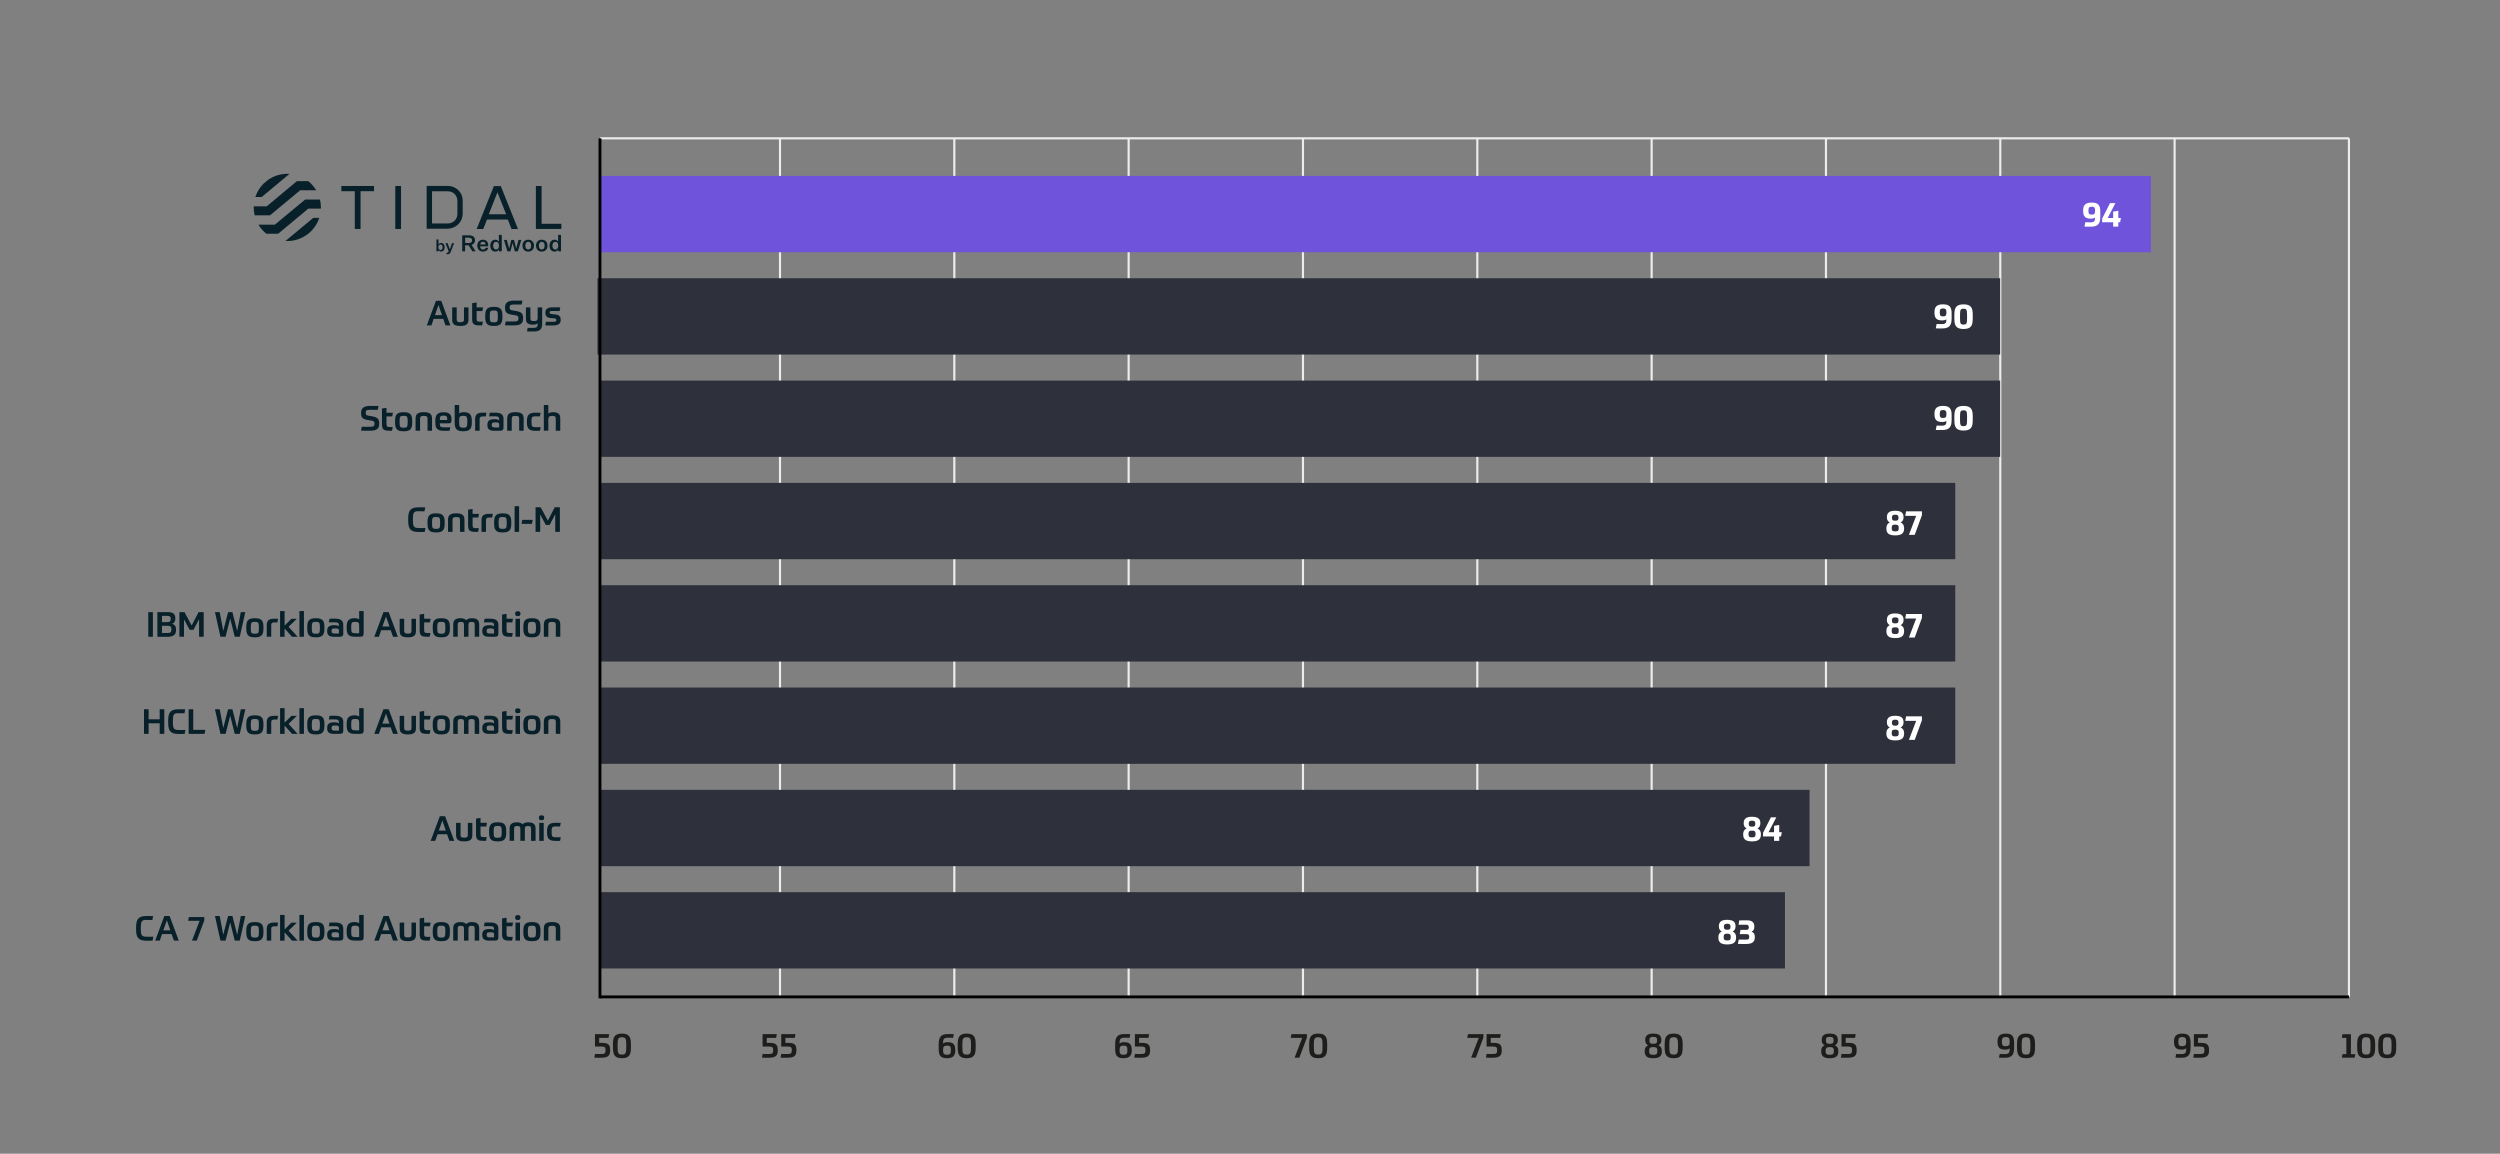 <?xml version="1.0" encoding="UTF-8"?>
<svg id="Layer_1" xmlns="http://www.w3.org/2000/svg" version="1.1" xmlns:xlink="http://www.w3.org/1999/xlink" viewBox="0 0 867.5 400.34">
  <rect x="0" y="0" width="867.5" height="400.34" fill="#808080" stroke="none"/>
  <!-- Generator: Adobe Illustrator 29.2.0, SVG Export Plug-In . SVG Version: 2.1.0 Build 108)  -->
  <defs>
    <style>
      .st0 {
        fill: #2e303b;
      }

      .st1 {
        stroke: #000;
      }

      .st1, .st2, .st3 {
        fill: none;
      }

      .st1, .st3 {
        stroke-miterlimit: 10;
      }

      .st4 {
        fill-rule: evenodd;
      }

      .st4, .st5 {
        fill: #082029;
      }

      .st6 {
        fill: #6f53db;
      }

      .st7 {
        fill: #fff;
      }

      .st8 {
        clip-path: url(#clippath-1);
      }

      .st9 {
        fill: #1d1d1b;
      }

      .st3 {
        stroke: #ececec;
        stroke-width: .75px;
      }

      .st10 {
        clip-path: url(#clippath);
      }
    </style>
    <clipPath id="clippath">
      <rect class="st2" x="88.04" y="60.31" width="106.76" height="27.94"/>
    </clipPath>
    <clipPath id="clippath-1">
      <rect class="st2" x="88.04" y="60.31" width="106.76" height="27.94"/>
    </clipPath>
  </defs>
  <line class="st3" x1="815.08" y1="345.88" x2="815.08" y2="48"/>
  <line class="st3" x1="208.19" y1="48" x2="815.08" y2="48"/>
  <line class="st3" x1="270.66" y1="345.88" x2="270.66" y2="48"/>
  <line class="st3" x1="331.15" y1="345.88" x2="331.15" y2="48"/>
  <line class="st3" x1="391.64" y1="345.88" x2="391.64" y2="48"/>
  <line class="st3" x1="452.13" y1="345.88" x2="452.13" y2="48"/>
  <line class="st3" x1="512.63" y1="345.88" x2="512.63" y2="48"/>
  <line class="st3" x1="573.12" y1="345.88" x2="573.12" y2="48"/>
  <line class="st3" x1="633.61" y1="345.88" x2="633.61" y2="48"/>
  <line class="st3" x1="694.1" y1="345.88" x2="694.1" y2="48"/>
  <line class="st3" x1="754.59" y1="345.88" x2="754.59" y2="48"/>
  <g>
    <path class="st9" d="M206.46,363.17v-4.32h4.94l-.24,1.28h-3.25v1.75h.98c.53,0,.97.04,1.33.12s.65.21.87.4c.22.19.38.44.48.74.1.31.15.69.15,1.15v.29c0,.44-.05.81-.16,1.12-.1.31-.28.56-.52.76-.24.2-.56.34-.95.43-.39.09-.88.14-1.45.14-.5,0-.95,0-1.35,0-.4,0-.75-.01-1.05-.02l.24-1.3c.21,0,.4.01.57.02s.34,0,.51.01c.17,0,.34,0,.52,0h.58c.29,0,.53-.02.71-.05s.34-.1.45-.19c.11-.09.19-.22.23-.38s.07-.36.07-.6v-.17c0-.25-.02-.45-.07-.61-.04-.16-.12-.28-.23-.36s-.26-.14-.45-.17c-.19-.03-.43-.05-.72-.05h-2.21Z"/>
    <path class="st9" d="M215.81,358.66c.64,0,1.16.08,1.57.23.4.16.72.39.95.7s.39.69.47,1.13c.08.45.13.96.13,1.55v1.32c0,.58-.04,1.1-.13,1.55-.08.45-.24.83-.47,1.13-.23.31-.55.54-.95.7-.4.16-.93.23-1.57.23s-1.16-.08-1.57-.23c-.4-.16-.72-.39-.95-.7-.23-.31-.38-.69-.47-1.13-.08-.45-.13-.96-.13-1.55v-1.32c0-.58.04-1.1.13-1.55.08-.45.24-.83.47-1.13s.54-.54.95-.7c.4-.16.93-.23,1.57-.23ZM214.31,363.51c0,.5.02.91.06,1.22s.12.56.23.74c.11.18.27.3.46.37.2.06.45.1.75.1s.55-.03.75-.1c.2-.06.35-.19.46-.37.11-.18.19-.43.23-.74s.06-.72.06-1.22v-1.14c0-.5-.02-.92-.06-1.24s-.12-.57-.23-.74c-.11-.18-.27-.3-.46-.36-.2-.06-.45-.1-.75-.1s-.55.03-.75.1c-.2.06-.35.18-.46.36-.11.18-.19.42-.23.74s-.06.73-.06,1.24v1.14Z"/>
  </g>
  <g>
    <path class="st9" d="M264.62,363.17v-4.32h4.94l-.24,1.28h-3.25v1.75h.98c.53,0,.97.04,1.33.12.36.08.65.21.87.4s.38.44.48.74c.1.31.15.69.15,1.15v.29c0,.44-.05.81-.16,1.12-.1.31-.28.56-.52.76s-.56.34-.95.43c-.39.09-.88.14-1.45.14-.5,0-.95,0-1.35,0-.4,0-.75-.01-1.05-.02l.24-1.3c.21,0,.4.01.57.02s.34,0,.51.01c.17,0,.34,0,.52,0h.58c.29,0,.53-.02.71-.05.19-.04.34-.1.45-.19.11-.09.19-.22.23-.38s.07-.36.07-.6v-.17c0-.25-.02-.45-.07-.61-.04-.16-.12-.28-.23-.36-.11-.08-.26-.14-.45-.17-.19-.03-.43-.05-.72-.05h-2.21Z"/>
    <path class="st9" d="M271.09,363.17v-4.32h4.94l-.24,1.28h-3.25v1.75h.98c.53,0,.97.04,1.33.12.36.08.65.21.87.4s.38.44.48.74c.1.31.15.69.15,1.15v.29c0,.44-.05.81-.16,1.12-.1.31-.28.56-.52.76s-.56.34-.95.43c-.39.09-.88.14-1.45.14-.5,0-.95,0-1.35,0-.4,0-.75-.01-1.05-.02l.24-1.3c.21,0,.4.01.57.02s.34,0,.51.01c.17,0,.34,0,.52,0h.58c.29,0,.53-.02.71-.05.19-.04.34-.1.45-.19.11-.09.19-.22.23-.38s.07-.36.07-.6v-.17c0-.25-.02-.45-.07-.61-.04-.16-.12-.28-.23-.36-.11-.08-.26-.14-.45-.17-.19-.03-.43-.05-.72-.05h-2.21Z"/>
  </g>
  <g>
    <path class="st9" d="M327.25,362.09c.18-.15.41-.27.67-.34.26-.08.58-.11.96-.11.45,0,.84.05,1.16.14.33.1.6.25.81.46s.37.49.47.82c.1.34.16.75.16,1.24v.24c0,.9-.23,1.56-.68,2s-1.18.66-2.19.66c-.52,0-.96-.05-1.33-.16-.36-.11-.66-.29-.89-.53s-.4-.57-.5-.96-.16-.87-.16-1.44v-1.87c0-.5.04-.97.13-1.39s.24-.78.46-1.08c.22-.3.53-.53.92-.7.39-.16.9-.25,1.52-.25.36,0,.71,0,1.04,0,.34,0,.73.01,1.18.02l-.24,1.28c-.23,0-.44-.01-.61-.02-.18,0-.34,0-.5,0h-.92c-.32,0-.58.04-.77.13-.19.09-.34.21-.44.36-.1.15-.17.33-.2.53-.03.2-.05.42-.05.64v.31ZM328.6,366c.26,0,.47-.02.65-.07.18-.05.32-.13.42-.24.1-.11.18-.27.22-.46.04-.2.07-.45.07-.75v-.13c0-.31-.02-.57-.07-.76-.04-.2-.11-.35-.21-.46-.1-.11-.22-.19-.38-.23-.16-.04-.36-.07-.59-.07-.26,0-.49.02-.68.06s-.34.12-.46.23c-.12.11-.2.27-.25.47-.05.2-.08.46-.08.78v.13c0,.3.03.54.08.73.05.19.13.35.24.46.11.12.25.2.42.25.17.05.38.07.62.07Z"/>
    <path class="st9" d="M335.44,358.66c.64,0,1.16.08,1.57.23.4.16.72.39.95.7s.39.69.47,1.13c.08.45.13.96.13,1.55v1.32c0,.58-.04,1.1-.13,1.55-.08.45-.24.83-.47,1.13-.23.31-.55.54-.95.7-.4.16-.93.23-1.57.23s-1.16-.08-1.57-.23c-.4-.16-.72-.39-.95-.7-.23-.31-.38-.69-.47-1.13-.08-.45-.13-.96-.13-1.55v-1.32c0-.58.04-1.1.13-1.55.08-.45.24-.83.47-1.13s.54-.54.95-.7c.4-.16.93-.23,1.57-.23ZM333.94,363.51c0,.5.02.91.06,1.22s.12.56.23.74c.11.18.27.3.46.37.2.06.45.1.75.1s.55-.03.75-.1c.2-.06.35-.19.46-.37.11-.18.19-.43.23-.74s.06-.72.06-1.22v-1.14c0-.5-.02-.92-.06-1.24s-.12-.57-.23-.74c-.11-.18-.27-.3-.46-.36-.2-.06-.45-.1-.75-.1s-.55.03-.75.1c-.2.06-.35.18-.46.36-.11.18-.19.42-.23.74s-.06.73-.06,1.24v1.14Z"/>
  </g>
  <g>
    <path class="st9" d="M388.49,362.09c.18-.15.41-.27.67-.34.26-.08.58-.11.96-.11.45,0,.84.05,1.16.14.33.1.6.25.81.46s.37.49.47.82c.1.34.16.75.16,1.24v.24c0,.9-.23,1.56-.68,2s-1.18.66-2.19.66c-.52,0-.96-.05-1.33-.16-.36-.11-.66-.29-.89-.53s-.4-.57-.5-.96-.16-.87-.16-1.44v-1.87c0-.5.04-.97.13-1.39s.24-.78.46-1.08c.22-.3.53-.53.92-.7.39-.16.9-.25,1.52-.25.36,0,.71,0,1.04,0,.34,0,.73.01,1.18.02l-.24,1.28c-.23,0-.44-.01-.61-.02-.18,0-.34,0-.5,0h-.92c-.32,0-.58.04-.77.13-.19.09-.34.21-.44.36-.1.15-.17.33-.2.53-.03.2-.05.42-.05.64v.31ZM389.85,366c.26,0,.47-.02.65-.07.18-.05.32-.13.42-.24.1-.11.18-.27.22-.46.04-.2.07-.45.07-.75v-.13c0-.31-.02-.57-.07-.76-.04-.2-.11-.35-.21-.46-.1-.11-.22-.19-.38-.23-.16-.04-.36-.07-.59-.07-.26,0-.49.02-.68.06s-.34.12-.46.23c-.12.11-.2.27-.25.47-.05.2-.08.46-.08.78v.13c0,.3.03.54.08.73.05.19.13.35.24.46.11.12.25.2.42.25.17.05.38.07.62.07Z"/>
    <path class="st9" d="M393.81,363.17v-4.32h4.94l-.24,1.28h-3.25v1.75h.98c.53,0,.97.04,1.33.12s.65.21.87.4c.22.19.38.44.48.74.1.31.15.69.15,1.15v.29c0,.44-.05.81-.16,1.12-.1.31-.28.56-.52.76-.24.2-.56.34-.95.43-.39.09-.88.14-1.45.14-.5,0-.95,0-1.35,0-.4,0-.75-.01-1.05-.02l.24-1.3c.21,0,.4.01.57.02s.34,0,.51.01c.17,0,.34,0,.52,0h.58c.29,0,.53-.02.71-.05s.34-.1.45-.19c.11-.09.19-.22.23-.38s.07-.36.07-.6v-.17c0-.25-.02-.45-.07-.61-.04-.16-.12-.28-.23-.36s-.26-.14-.45-.17c-.19-.03-.43-.05-.72-.05h-2.21Z"/>
  </g>
  <g>
    <path class="st9" d="M449.23,367.01l2.65-6.88h-4l.26-1.28h5.36v1.16l-2.62,7h-1.67Z"/>
    <path class="st9" d="M457.41,358.66c.64,0,1.16.08,1.57.23.4.16.72.39.95.7s.39.69.47,1.13c.08.45.13.96.13,1.55v1.32c0,.58-.04,1.1-.13,1.55-.08.45-.24.83-.47,1.13-.23.31-.55.54-.95.7-.4.16-.93.23-1.57.23s-1.16-.08-1.57-.23c-.4-.16-.72-.39-.95-.7-.23-.31-.38-.69-.47-1.13-.08-.45-.13-.96-.13-1.55v-1.32c0-.58.04-1.1.13-1.55.08-.45.24-.83.47-1.13s.54-.54.95-.7c.4-.16.93-.23,1.57-.23ZM455.91,363.51c0,.5.02.91.06,1.22s.12.56.23.74c.11.18.27.3.46.37.2.06.45.1.75.1s.55-.03.75-.1c.2-.06.35-.19.46-.37.11-.18.19-.43.23-.74s.06-.72.06-1.22v-1.14c0-.5-.02-.92-.06-1.24s-.12-.57-.23-.74c-.11-.18-.27-.3-.46-.36-.2-.06-.45-.1-.75-.1s-.55.03-.75.1c-.2.06-.35.18-.46.36-.11.18-.19.42-.23.74s-.06.73-.06,1.24v1.14Z"/>
  </g>
  <g>
    <path class="st9" d="M510.48,367.01l2.65-6.88h-4l.26-1.28h5.36v1.16l-2.62,7h-1.67Z"/>
    <path class="st9" d="M515.84,363.17v-4.32h4.94l-.24,1.28h-3.25v1.75h.98c.53,0,.97.04,1.33.12s.65.21.87.4c.22.19.38.44.48.74.1.31.15.69.15,1.15v.29c0,.44-.05.81-.16,1.12-.1.31-.28.56-.52.76-.24.2-.56.34-.95.43-.39.09-.88.14-1.45.14-.5,0-.95,0-1.35,0-.4,0-.75-.01-1.05-.02l.24-1.3c.21,0,.4.01.57.02s.34,0,.51.01c.17,0,.34,0,.52,0h.58c.29,0,.53-.02.71-.05s.34-.1.45-.19c.11-.09.19-.22.23-.38s.07-.36.07-.6v-.17c0-.25-.02-.45-.07-.61-.04-.16-.12-.28-.23-.36s-.26-.14-.45-.17c-.19-.03-.43-.05-.72-.05h-2.21Z"/>
  </g>
  <g>
    <path class="st9" d="M573.68,358.66c1.02,0,1.74.18,2.17.54.43.36.64.9.64,1.62v.18c0,.41-.09.76-.27,1.05s-.44.52-.77.68c.42.16.73.4.92.71s.29.7.29,1.16v.3c0,.81-.24,1.39-.71,1.76-.48.36-1.23.55-2.26.55s-1.79-.18-2.26-.55-.71-.95-.71-1.76v-.3c0-.46.1-.84.29-1.16.2-.32.5-.55.92-.71-.34-.16-.59-.39-.77-.68-.18-.29-.27-.64-.27-1.05v-.18c0-.72.22-1.26.65-1.62.44-.36,1.15-.54,2.15-.54ZM573.68,363.33c-.29,0-.52.03-.71.08-.18.05-.33.13-.44.23s-.18.24-.22.41-.06.36-.06.59v.1c0,.22.02.42.06.58.04.16.11.3.22.4.1.1.25.18.44.23.19.05.43.07.71.07s.53-.02.71-.07c.19-.05.34-.12.44-.23.11-.1.18-.24.22-.4.04-.16.06-.36.06-.58v-.1c0-.22-.02-.42-.06-.59s-.11-.3-.22-.41c-.11-.1-.26-.18-.44-.23-.19-.05-.43-.08-.71-.08ZM573.69,359.79c-.5,0-.84.08-1.04.25-.2.16-.3.45-.3.85v.18c0,.22.02.4.07.54s.12.26.22.35c.1.09.24.15.41.19s.39.05.64.05.47-.02.64-.05c.17-.04.31-.1.41-.19.1-.09.18-.2.22-.35s.07-.32.07-.54v-.18c0-.39-.1-.67-.29-.84s-.54-.25-1.04-.25Z"/>
    <path class="st9" d="M580.76,358.66c.64,0,1.16.08,1.57.23.4.16.72.39.95.7s.39.69.47,1.13c.08.45.13.96.13,1.55v1.32c0,.58-.04,1.1-.13,1.55-.08.45-.24.83-.47,1.13-.23.31-.55.54-.95.7-.4.16-.93.23-1.57.23s-1.16-.08-1.57-.23c-.4-.16-.72-.39-.95-.7-.23-.31-.38-.69-.47-1.13-.08-.45-.13-.96-.13-1.55v-1.32c0-.58.04-1.1.13-1.55.08-.45.24-.83.47-1.13s.54-.54.95-.7c.4-.16.93-.23,1.57-.23ZM579.26,363.51c0,.5.02.91.06,1.22s.12.56.23.74c.11.18.27.3.46.37.2.06.45.1.75.1s.55-.03.75-.1c.2-.06.35-.19.46-.37.11-.18.19-.43.23-.74s.06-.72.06-1.22v-1.14c0-.5-.02-.92-.06-1.24s-.12-.57-.23-.74c-.11-.18-.27-.3-.46-.36-.2-.06-.45-.1-.75-.1s-.55.03-.75.1c-.2.06-.35.18-.46.36-.11.18-.19.42-.23.74s-.06.73-.06,1.24v1.14Z"/>
  </g>
  <g>
    <path class="st9" d="M634.92,358.66c1.02,0,1.74.18,2.17.54.43.36.64.9.64,1.62v.18c0,.41-.09.76-.27,1.05s-.44.52-.77.68c.42.16.73.4.92.71s.29.7.29,1.16v.3c0,.81-.24,1.39-.71,1.76-.48.36-1.23.55-2.26.55s-1.79-.18-2.26-.55-.71-.95-.71-1.76v-.3c0-.46.1-.84.29-1.16.2-.32.5-.55.92-.71-.34-.16-.59-.39-.77-.68-.18-.29-.27-.64-.27-1.05v-.18c0-.72.22-1.26.65-1.62.44-.36,1.15-.54,2.15-.54ZM634.92,363.33c-.29,0-.52.03-.71.08-.18.05-.33.13-.44.23s-.18.24-.22.41-.06.36-.06.59v.1c0,.22.02.42.06.58.04.16.11.3.22.4.1.1.25.18.44.23.19.05.43.07.71.07s.53-.02.71-.07c.19-.05.34-.12.44-.23.11-.1.18-.24.22-.4.04-.16.06-.36.06-.58v-.1c0-.22-.02-.42-.06-.59s-.11-.3-.22-.41c-.11-.1-.26-.18-.44-.23-.19-.05-.43-.08-.71-.08ZM634.93,359.79c-.5,0-.84.08-1.04.25-.2.16-.3.45-.3.85v.18c0,.22.02.4.07.54s.12.26.22.35c.1.09.24.15.41.19s.39.05.64.05.47-.02.64-.05c.17-.04.31-.1.41-.19.1-.09.18-.2.22-.35s.07-.32.07-.54v-.18c0-.39-.1-.67-.29-.84s-.54-.25-1.04-.25Z"/>
    <path class="st9" d="M639,363.17v-4.32h4.94l-.24,1.28h-3.25v1.75h.98c.53,0,.97.04,1.33.12s.65.21.87.4c.22.19.38.44.48.74.1.31.15.69.15,1.15v.29c0,.44-.05.81-.16,1.12-.1.31-.28.56-.52.76-.24.2-.56.34-.95.43-.39.09-.88.14-1.45.14-.5,0-.95,0-1.35,0-.4,0-.75-.01-1.05-.02l.24-1.3c.21,0,.4.01.57.02s.34,0,.51.01c.17,0,.34,0,.52,0h.58c.29,0,.53-.02.71-.05s.34-.1.45-.19c.11-.09.19-.22.23-.38s.07-.36.07-.6v-.17c0-.25-.02-.45-.07-.61-.04-.16-.12-.28-.23-.36s-.26-.14-.45-.17c-.19-.03-.43-.05-.72-.05h-2.21Z"/>
  </g>
  <g>
    <path class="st9" d="M697.37,363.77c-.18.15-.41.27-.67.34-.26.08-.58.11-.96.11-.45,0-.84-.05-1.16-.14-.33-.1-.6-.25-.81-.46-.21-.21-.37-.49-.47-.82s-.16-.75-.16-1.24v-.24c0-.9.23-1.56.68-2,.45-.44,1.18-.66,2.19-.66.52,0,.96.05,1.33.16.36.11.66.29.89.53.23.25.4.57.5.96.1.39.16.87.16,1.44v1.87c0,.5-.04.97-.13,1.39s-.24.78-.46,1.08-.53.53-.92.7c-.39.16-.9.25-1.52.25-.36,0-.71,0-1.04,0-.34,0-.73-.01-1.18-.02l.24-1.28c.22,0,.43.01.61.02.18,0,.35,0,.5,0h.92c.32,0,.58-.04.77-.13.19-.09.34-.21.44-.36.1-.15.17-.33.2-.53.03-.2.05-.42.05-.64v-.31ZM696.01,359.86c-.26,0-.47.02-.65.07-.18.05-.32.13-.42.24-.1.11-.18.27-.22.47-.04.2-.07.45-.07.74v.13c0,.31.02.57.07.76.04.2.11.35.21.46.1.11.22.19.38.23s.36.07.59.07c.26,0,.49-.02.68-.06.19-.04.34-.12.46-.23.12-.11.2-.27.25-.47.05-.2.08-.46.08-.78v-.13c0-.3-.03-.54-.08-.73-.05-.19-.13-.35-.24-.46-.11-.12-.25-.2-.42-.25s-.38-.07-.62-.07Z"/>
    <path class="st9" d="M703.03,358.66c.64,0,1.16.08,1.57.23.4.16.72.39.95.7s.39.69.47,1.13c.08.45.13.96.13,1.55v1.32c0,.58-.04,1.1-.13,1.55-.08.45-.24.83-.47,1.13-.23.31-.55.54-.95.7-.4.16-.93.23-1.57.23s-1.16-.08-1.57-.23c-.4-.16-.72-.39-.95-.7-.23-.31-.38-.69-.47-1.13-.08-.45-.13-.96-.13-1.55v-1.32c0-.58.04-1.1.13-1.55.08-.45.24-.83.47-1.13s.54-.54.95-.7c.4-.16.93-.23,1.57-.23ZM701.53,363.51c0,.5.02.91.06,1.22s.12.56.23.74c.11.18.27.3.46.37.2.06.45.1.75.1s.55-.03.75-.1c.2-.06.35-.19.46-.37.11-.18.19-.43.23-.74s.06-.72.06-1.22v-1.14c0-.5-.02-.92-.06-1.24s-.12-.57-.23-.74c-.11-.18-.27-.3-.46-.36-.2-.06-.45-.1-.75-.1s-.55.03-.75.1c-.2.06-.35.18-.46.36-.11.18-.19.42-.23.74s-.06.73-.06,1.24v1.14Z"/>
  </g>
  <g>
    <path class="st9" d="M758.61,363.77c-.18.15-.41.27-.67.34-.26.08-.58.11-.96.11-.45,0-.84-.05-1.16-.14-.33-.1-.6-.25-.81-.46-.21-.21-.37-.49-.47-.82s-.16-.75-.16-1.24v-.24c0-.9.23-1.56.68-2,.45-.44,1.18-.66,2.19-.66.52,0,.96.05,1.33.16.36.11.66.29.89.53.23.25.4.57.5.96.1.39.16.87.16,1.44v1.87c0,.5-.04.97-.13,1.39s-.24.78-.46,1.08-.53.53-.92.7c-.39.16-.9.25-1.52.25-.36,0-.71,0-1.04,0-.34,0-.73-.01-1.18-.02l.24-1.28c.22,0,.43.01.61.02.18,0,.35,0,.5,0h.92c.32,0,.58-.04.77-.13.19-.09.34-.21.44-.36.1-.15.17-.33.2-.53.03-.2.05-.42.05-.64v-.31ZM757.25,359.86c-.26,0-.47.02-.65.07-.18.05-.32.13-.42.24-.1.11-.18.27-.22.47-.04.2-.07.45-.07.74v.13c0,.31.02.57.07.76.04.2.11.35.21.46.1.11.22.19.38.23s.36.07.59.07c.26,0,.49-.02.68-.06.19-.04.34-.12.46-.23.12-.11.2-.27.25-.47.05-.2.08-.46.08-.78v-.13c0-.3-.03-.54-.08-.73-.05-.19-.13-.35-.24-.46-.11-.12-.25-.2-.42-.25s-.38-.07-.62-.07Z"/>
    <path class="st9" d="M761.27,363.17v-4.32h4.94l-.24,1.28h-3.25v1.75h.98c.53,0,.97.04,1.33.12s.65.21.87.4c.22.19.38.44.48.74.1.31.15.69.15,1.15v.29c0,.44-.05.81-.16,1.12-.1.31-.28.56-.52.76-.24.2-.56.34-.95.43-.39.09-.88.14-1.45.14-.5,0-.95,0-1.35,0-.4,0-.75-.01-1.05-.02l.24-1.3c.21,0,.4.01.57.02s.34,0,.51.01c.17,0,.34,0,.52,0h.58c.29,0,.53-.02.71-.05s.34-.1.45-.19c.11-.09.19-.22.23-.38s.07-.36.07-.6v-.17c0-.25-.02-.45-.07-.61-.04-.16-.12-.28-.23-.36s-.26-.14-.45-.17c-.19-.03-.43-.05-.72-.05h-2.21Z"/>
  </g>
  <g>
    <path class="st9" d="M817.06,367.01h-4.44l.24-1.22h1.32v-5.65h-1.57l.24-1.28h2.92v6.94h1.54l-.24,1.22Z"/>
    <path class="st9" d="M821.06,358.66c.64,0,1.16.08,1.57.23.4.16.72.39.95.7s.39.69.47,1.13c.08.45.13.96.13,1.55v1.32c0,.58-.04,1.1-.13,1.55-.08.45-.24.83-.47,1.13-.23.31-.55.54-.95.7-.4.16-.93.23-1.57.23s-1.16-.08-1.57-.23c-.4-.16-.72-.39-.95-.7-.23-.31-.38-.69-.47-1.13-.08-.45-.13-.96-.13-1.55v-1.32c0-.58.04-1.1.13-1.55.08-.45.24-.83.47-1.13s.54-.54.95-.7c.4-.16.93-.23,1.57-.23ZM819.56,363.51c0,.5.02.91.06,1.22s.12.56.23.74c.11.18.27.3.46.37.2.06.45.1.75.1s.55-.03.75-.1c.2-.06.35-.19.46-.37.11-.18.19-.43.23-.74s.06-.72.06-1.22v-1.14c0-.5-.02-.92-.06-1.24s-.12-.57-.23-.74c-.11-.18-.27-.3-.46-.36-.2-.06-.45-.1-.75-.1s-.55.03-.75.1c-.2.06-.35.18-.46.36-.11.18-.19.42-.23.74s-.06.73-.06,1.24v1.14Z"/>
    <path class="st9" d="M828.37,358.66c.64,0,1.16.08,1.57.23.4.16.72.39.95.7s.39.69.47,1.13c.08.45.13.96.13,1.55v1.32c0,.58-.04,1.1-.13,1.55-.08.45-.24.83-.47,1.13-.23.31-.55.54-.95.7-.4.16-.93.23-1.57.23s-1.16-.08-1.57-.23c-.4-.16-.72-.39-.95-.7-.23-.31-.38-.69-.47-1.13-.08-.45-.13-.96-.13-1.55v-1.32c0-.58.04-1.1.13-1.55.08-.45.24-.83.47-1.13s.54-.54.95-.7c.4-.16.93-.23,1.57-.23ZM826.87,363.51c0,.5.02.91.06,1.22s.12.56.23.74c.11.18.27.3.46.37.2.06.45.1.75.1s.55-.03.75-.1c.2-.06.35-.19.46-.37.11-.18.19-.43.23-.74s.06-.72.06-1.22v-1.14c0-.5-.02-.92-.06-1.24s-.12-.57-.23-.74c-.11-.18-.27-.3-.46-.36-.2-.06-.45-.1-.75-.1s-.55.03-.75.1c-.2.06-.35.18-.46.36-.11.18-.19.42-.23.74s-.06.73-.06,1.24v1.14Z"/>
  </g>
  <line class="st1" x1="815.08" y1="345.92" x2="208.19" y2="345.92"/>
  <g>
    <path class="st5" d="M57.01,246.11v8.54h-1.6v-3.67h-3.84v3.67h-1.6v-8.54h1.6v3.49h3.84v-3.49h1.6Z"/>
    <path class="st5" d="M62.07,247.46c-.43,0-.78.03-1.05.09s-.48.18-.63.36c-.15.18-.25.43-.31.75-.05.32-.08.74-.08,1.25v.94c0,.5.03.92.09,1.24s.17.57.32.75c.16.18.37.3.64.37.27.06.61.1,1.04.1h.93c.18,0,.38,0,.59,0,.21,0,.45-.01.73-.02l-.26,1.38c-.47.02-.87.02-1.21.02h-.82c-.7,0-1.29-.07-1.76-.2-.47-.14-.85-.35-1.14-.65s-.49-.69-.61-1.18c-.12-.49-.18-1.09-.18-1.8v-.92c0-.72.06-1.32.19-1.81.13-.49.34-.88.63-1.18.29-.3.67-.51,1.14-.64.47-.13,1.04-.19,1.72-.19h.92c.34,0,.78,0,1.31.02l-.26,1.38c-.27,0-.59-.01-.94-.02-.36,0-.69,0-.99,0Z"/>
    <path class="st5" d="M67.06,246.11v7.16h4.19l-.26,1.38h-5.52v-8.54h1.6Z"/>
    <path class="st5" d="M83.56,246.11h1.56l-1.92,8.54h-1.75l-1.57-6.32-1.61,6.32h-1.78l-1.9-8.54h1.64l1.24,6.5,1.68-6.5h1.49l1.66,6.52,1.26-6.52Z"/>
    <path class="st5" d="M88.44,248.22c.54,0,.99.05,1.37.14.38.1.68.26.92.49.24.23.41.53.52.92.11.38.16.86.16,1.44v.65c0,.58-.05,1.06-.16,1.44-.11.38-.28.69-.52.92-.24.23-.55.39-.92.49-.38.1-.83.14-1.37.14s-1-.05-1.38-.14c-.38-.1-.68-.26-.92-.49-.24-.23-.41-.53-.52-.92-.11-.38-.16-.86-.16-1.44v-.65c0-.58.05-1.06.16-1.44.11-.38.28-.69.52-.92.24-.23.55-.39.92-.49.38-.1.84-.14,1.38-.14ZM89.83,251.18c0-.37-.02-.67-.06-.89s-.11-.4-.21-.52c-.1-.12-.24-.2-.42-.24s-.41-.06-.7-.06-.52.02-.71.06-.33.12-.43.24c-.1.12-.17.29-.21.52-.04.23-.06.53-.06.89v.71c0,.37.02.66.06.89.04.22.11.4.21.52.1.12.24.2.43.24.18.04.42.06.71.06s.52-.02.7-.06c.18-.04.32-.12.42-.24s.17-.29.21-.52c.04-.22.06-.52.06-.89v-.71Z"/>
    <path class="st5" d="M94.12,254.65h-1.56v-4.1c0-.4.06-.74.17-1.01.11-.28.28-.5.49-.67.22-.17.48-.29.79-.37s.67-.11,1.07-.11h.78c.22,0,.43,0,.64.01l-.25,1.3c-.16,0-.34-.01-.53-.02-.19,0-.35,0-.48,0-.26,0-.46.02-.6.07-.14.05-.26.12-.34.21-.08.09-.13.21-.15.35-.02.14-.03.31-.03.5v3.85Z"/>
    <path class="st5" d="M98.76,250.77l2.36-2.36h1.88l-2.87,2.78,3.14,3.46h-1.94l-2.58-2.88v2.88h-1.56v-8.92h1.56v5.04Z"/>
    <path class="st5" d="M103.9,245.73h1.56v8.92h-1.56v-8.92Z"/>
    <path class="st5" d="M109.6,248.22c.54,0,.99.05,1.37.14.38.1.68.26.92.49.24.23.41.53.52.92.11.38.16.86.16,1.44v.65c0,.58-.05,1.06-.16,1.44-.11.38-.28.69-.52.92-.24.23-.55.39-.92.49-.38.1-.83.14-1.37.14s-1-.05-1.38-.14c-.38-.1-.68-.26-.92-.49-.24-.23-.41-.53-.52-.92-.11-.38-.16-.86-.16-1.44v-.65c0-.58.05-1.06.16-1.44.11-.38.28-.69.52-.92.24-.23.55-.39.92-.49.38-.1.84-.14,1.38-.14ZM111,251.18c0-.37-.02-.67-.06-.89s-.11-.4-.21-.52c-.1-.12-.24-.2-.42-.24s-.41-.06-.7-.06-.52.02-.71.06-.33.12-.43.24c-.1.12-.17.29-.21.52-.04.23-.06.53-.06.89v.71c0,.37.02.66.06.89.04.22.11.4.21.52.1.12.24.2.43.24.18.04.42.06.71.06s.52-.02.7-.06c.18-.04.32-.12.42-.24s.17-.29.21-.52c.04-.22.06-.52.06-.89v-.71Z"/>
    <path class="st5" d="M119.13,253.52c0,.42-.1.72-.29.88-.19.16-.52.25-1,.25h-1.96c-.86,0-1.46-.16-1.82-.48s-.53-.78-.53-1.38v-.26c0-.66.2-1.15.59-1.45.39-.3,1-.45,1.84-.45.42,0,.76.03,1.04.1.28.07.48.15.62.23v-.22c0-.22-.02-.4-.07-.54s-.12-.26-.22-.34-.25-.14-.43-.17c-.18-.03-.41-.05-.68-.05h-.5c-.18,0-.37,0-.56,0-.19,0-.37,0-.56.01-.18,0-.35,0-.5,0l.25-1.26c.22,0,.5-.01.84-.02s.7,0,1.1,0c.98,0,1.69.17,2.15.52.46.34.68.88.68,1.62v3ZM117.62,253.52v-.97c0-.14-.01-.27-.04-.37s-.09-.18-.17-.25c-.09-.06-.21-.11-.37-.14-.16-.03-.37-.04-.64-.04h-.18c-.46,0-.76.06-.92.17-.16.11-.24.32-.24.61v.23c0,.26.07.45.22.57.15.12.42.19.82.19h1.52Z"/>
    <path class="st5" d="M123.2,254.65c-.56,0-1.03-.05-1.4-.16-.37-.1-.67-.27-.89-.51-.22-.24-.38-.54-.48-.92-.1-.38-.14-.84-.14-1.38v-.5c0-.51.05-.95.14-1.33.09-.37.25-.68.46-.92.22-.24.5-.42.85-.54.35-.12.78-.17,1.3-.17.34,0,.66.04.94.11.28.08.5.17.65.29v-2.89h1.56v7.79c0,.41-.09.7-.28.87-.18.17-.52.26-1.01.26h-1.7ZM124.63,253.4v-2.54c0-.29-.02-.52-.06-.7-.04-.18-.11-.32-.22-.42s-.25-.17-.43-.21-.41-.06-.69-.06-.52.02-.7.07c-.18.04-.31.13-.41.25-.1.12-.17.3-.2.52-.03.22-.05.5-.05.85v.52c0,.37.02.67.05.89.04.23.1.4.2.53s.24.21.42.25c.18.04.41.07.7.07h1.38Z"/>
    <path class="st5" d="M135.58,252.38h-3.31l-.79,2.27h-1.6l3.18-8.54h1.82l3.18,8.54h-1.68l-.8-2.27ZM132.7,251.09h2.45l-1.22-3.48-1.22,3.48Z"/>
    <path class="st5" d="M141.52,254.84c-.48,0-.9-.04-1.25-.11-.36-.08-.65-.2-.89-.37-.24-.17-.41-.4-.52-.67-.11-.28-.17-.62-.17-1.03v-4.25h1.56v4.04c0,.18.01.34.04.48.02.14.08.25.16.34.08.09.21.16.38.21s.4.07.69.07.52-.02.68-.07.29-.12.38-.21c.08-.09.14-.21.16-.34.02-.14.04-.3.04-.48v-4.04h1.56v4.25c0,.81-.23,1.37-.69,1.7-.46.32-1.17.49-2.13.49Z"/>
    <path class="st5" d="M149.1,254.65h-.97c-.5,0-.92-.04-1.24-.11-.32-.07-.58-.2-.77-.38-.19-.18-.32-.42-.39-.73-.07-.3-.11-.68-.11-1.14v-5.34l1.56-.25v1.7h2.24l-.25,1.28h-1.99v2.52c0,.24.01.44.04.59.03.15.08.27.16.35.08.08.18.14.32.17.14.03.32.04.53.04h1.12l-.25,1.28Z"/>
    <path class="st5" d="M153.14,248.22c.54,0,.99.05,1.37.14.38.1.68.26.92.49.24.23.41.53.52.92.11.38.16.86.16,1.44v.65c0,.58-.05,1.06-.16,1.44-.11.38-.28.69-.52.92-.24.23-.55.39-.92.49-.38.1-.83.14-1.37.14s-1-.05-1.38-.14c-.38-.1-.68-.26-.92-.49-.24-.23-.41-.53-.52-.92-.11-.38-.16-.86-.16-1.44v-.65c0-.58.05-1.06.16-1.44.11-.38.28-.69.52-.92.24-.23.55-.39.92-.49.38-.1.84-.14,1.38-.14ZM154.53,251.18c0-.37-.02-.67-.06-.89s-.11-.4-.21-.52c-.1-.12-.24-.2-.42-.24s-.41-.06-.7-.06-.52.02-.71.06-.33.12-.43.24c-.1.12-.17.29-.21.52-.04.23-.06.53-.06.89v.71c0,.37.02.66.06.89.04.22.11.4.21.52.1.12.24.2.43.24.18.04.42.06.71.06s.52-.02.7-.06c.18-.04.32-.12.42-.24s.17-.29.21-.52c.04-.22.06-.52.06-.89v-.71Z"/>
    <path class="st5" d="M157.27,254.65v-4.27c0-.4.06-.74.17-1.01.11-.28.28-.5.5-.67.22-.17.49-.29.81-.37s.69-.11,1.1-.11.81.06,1.15.18.59.29.77.52c.18-.22.44-.4.78-.52s.72-.18,1.16-.18c.41,0,.77.04,1.09.11s.59.2.81.37.39.39.5.67c.11.28.17.61.17,1.01v4.27h-1.56v-4.06c0-.18-.01-.34-.03-.48-.02-.14-.07-.25-.14-.34-.07-.09-.18-.16-.33-.2s-.35-.07-.59-.07c-.23,0-.42.02-.55.06-.14.04-.24.1-.32.18s-.13.18-.16.3-.04.26-.04.42v4.19h-1.56v-4.06c0-.18-.01-.34-.03-.48-.02-.14-.07-.25-.14-.34s-.19-.16-.33-.2c-.14-.04-.34-.07-.59-.07s-.44.02-.59.07-.25.11-.32.2c-.07.09-.12.21-.14.34-.02.14-.03.3-.03.48v4.06h-1.56Z"/>
    <path class="st5" d="M172.95,253.52c0,.42-.1.72-.29.88-.19.16-.52.25-1,.25h-1.96c-.86,0-1.46-.16-1.82-.48s-.53-.78-.53-1.38v-.26c0-.66.2-1.15.59-1.45.39-.3,1-.45,1.84-.45.42,0,.76.03,1.04.1.28.07.48.15.62.23v-.22c0-.22-.02-.4-.07-.54s-.12-.26-.22-.34-.25-.14-.43-.17c-.18-.03-.41-.05-.68-.05h-.5c-.18,0-.37,0-.56,0-.19,0-.37,0-.56.01-.18,0-.35,0-.5,0l.25-1.26c.22,0,.5-.01.84-.02s.7,0,1.1,0c.98,0,1.69.17,2.15.52.46.34.68.88.68,1.62v3ZM171.44,253.52v-.97c0-.14-.01-.27-.04-.37s-.09-.18-.17-.25c-.09-.06-.21-.11-.37-.14-.16-.03-.37-.04-.64-.04h-.18c-.46,0-.76.06-.92.17-.16.11-.24.32-.24.61v.23c0,.26.07.45.22.57.15.12.42.19.82.19h1.52Z"/>
    <path class="st5" d="M177.7,254.65h-.97c-.5,0-.92-.04-1.24-.11-.32-.07-.58-.2-.77-.38-.19-.18-.32-.42-.39-.73-.07-.3-.11-.68-.11-1.14v-5.34l1.56-.25v1.7h2.24l-.25,1.28h-1.99v2.52c0,.24.01.44.04.59.03.15.08.27.16.35.08.08.18.14.32.17.14.03.32.04.53.04h1.12l-.25,1.28Z"/>
    <path class="st5" d="M180.6,246.65c0,.3-.07.52-.2.65-.14.13-.38.2-.72.2s-.58-.07-.72-.2c-.14-.13-.2-.35-.2-.65s.07-.51.2-.65c.14-.14.38-.2.72-.2s.58.07.72.2c.14.14.2.35.2.65ZM178.88,248.41h1.56v6.24h-1.56v-6.24Z"/>
    <path class="st5" d="M184.58,248.22c.54,0,.99.05,1.37.14.38.1.68.26.92.49.24.23.41.53.52.92.11.38.16.86.16,1.44v.65c0,.58-.05,1.06-.16,1.44-.11.38-.28.69-.52.92-.24.23-.55.39-.92.49-.38.1-.83.14-1.37.14s-1-.05-1.38-.14c-.38-.1-.68-.26-.92-.49-.24-.23-.41-.53-.52-.92-.11-.38-.16-.86-.16-1.44v-.65c0-.58.05-1.06.16-1.44.11-.38.28-.69.52-.92.24-.23.55-.39.92-.49.38-.1.84-.14,1.38-.14ZM185.97,251.18c0-.37-.02-.67-.06-.89s-.11-.4-.21-.52c-.1-.12-.24-.2-.42-.24s-.41-.06-.7-.06-.52.02-.71.06-.33.12-.43.24c-.1.12-.17.29-.21.52-.04.23-.06.53-.06.89v.71c0,.37.02.66.06.89.04.22.11.4.21.52.1.12.24.2.43.24.18.04.42.06.71.06s.52-.02.7-.06c.18-.04.32-.12.42-.24s.17-.29.21-.52c.04-.22.06-.52.06-.89v-.71Z"/>
    <path class="st5" d="M188.71,254.65v-4.25c0-.39.06-.73.17-1.01.11-.28.28-.51.52-.68.23-.17.53-.3.89-.38s.79-.12,1.28-.12c.99,0,1.71.17,2.17.5.45.33.68.89.68,1.69v4.25h-1.56v-4.06c0-.18-.01-.34-.04-.48-.02-.14-.08-.25-.16-.34s-.21-.16-.38-.2-.41-.07-.7-.07-.53.02-.7.07c-.17.04-.3.11-.39.2s-.14.21-.17.34c-.02.14-.04.3-.04.48v4.06h-1.56Z"/>
  </g>
  <g>
    <path class="st5" d="M50.94,319.2c-.43,0-.78.03-1.05.09-.27.06-.48.18-.63.36-.15.18-.25.43-.31.75-.05.32-.08.74-.08,1.25v.94c0,.5.03.92.09,1.24.06.32.17.57.32.75.16.18.37.3.64.37.27.06.61.1,1.04.1h.93c.18,0,.38,0,.59,0,.21,0,.45-.01.73-.02l-.26,1.38c-.47.02-.87.02-1.21.02h-.82c-.7,0-1.29-.07-1.76-.2-.47-.14-.85-.35-1.14-.65s-.49-.69-.61-1.18c-.12-.49-.18-1.09-.18-1.8v-.92c0-.72.06-1.32.19-1.81s.34-.88.63-1.18c.29-.3.67-.51,1.14-.64.47-.13,1.04-.19,1.72-.19h.92c.34,0,.78,0,1.31.02l-.26,1.38c-.27,0-.59-.01-.94-.02s-.69,0-.99,0Z"/>
    <path class="st5" d="M59.55,324.12h-3.31l-.79,2.27h-1.6l3.18-8.54h1.82l3.18,8.54h-1.68l-.8-2.27ZM56.67,322.83h2.45l-1.22-3.48-1.22,3.48Z"/>
    <path class="st5" d="M66.62,326.39l2.65-6.88h-4l.26-1.28h5.36v1.16l-2.62,7h-1.67Z"/>
    <path class="st5" d="M83.56,317.85h1.56l-1.92,8.54h-1.75l-1.57-6.32-1.61,6.32h-1.78l-1.9-8.54h1.64l1.24,6.5,1.68-6.5h1.49l1.66,6.52,1.26-6.52Z"/>
    <path class="st5" d="M88.44,319.96c.54,0,.99.05,1.37.14.38.1.68.26.92.49.24.23.41.53.52.92s.16.86.16,1.44v.65c0,.58-.05,1.06-.16,1.44-.11.38-.28.69-.52.92-.24.23-.55.39-.92.49-.38.1-.83.14-1.37.14s-1-.05-1.38-.14c-.38-.1-.68-.26-.92-.49-.24-.23-.41-.53-.52-.92-.11-.38-.16-.86-.16-1.44v-.65c0-.58.05-1.06.16-1.44.11-.38.28-.69.52-.92.24-.23.55-.39.92-.49.38-.1.84-.14,1.38-.14ZM89.83,322.92c0-.37-.02-.67-.06-.89-.04-.23-.11-.4-.21-.52s-.24-.2-.42-.24-.41-.06-.7-.06-.52.02-.71.06-.33.12-.43.24c-.1.12-.17.29-.21.52-.04.23-.06.53-.06.89v.71c0,.37.02.66.06.89.04.22.11.4.21.52.1.12.24.2.43.24.18.04.42.06.71.06s.52-.02.7-.06c.18-.04.32-.12.42-.24s.17-.29.21-.52c.04-.22.06-.52.06-.89v-.71Z"/>
    <path class="st5" d="M94.12,326.39h-1.56v-4.1c0-.4.06-.74.17-1.01.11-.28.28-.5.49-.67.22-.17.48-.29.79-.37s.67-.11,1.07-.11h.78c.22,0,.43,0,.64.01l-.25,1.3c-.16,0-.34-.01-.53-.02s-.35,0-.48,0c-.26,0-.46.02-.6.07-.14.05-.26.12-.34.21-.08.09-.13.21-.15.35s-.03.31-.03.5v3.85Z"/>
    <path class="st5" d="M98.76,322.52l2.36-2.36h1.88l-2.87,2.78,3.14,3.46h-1.94l-2.58-2.88v2.88h-1.56v-8.92h1.56v5.04Z"/>
    <path class="st5" d="M103.9,317.48h1.56v8.92h-1.56v-8.92Z"/>
    <path class="st5" d="M109.6,319.96c.54,0,.99.05,1.37.14.38.1.68.26.92.49.24.23.41.53.52.92s.16.86.16,1.44v.65c0,.58-.05,1.06-.16,1.44-.11.38-.28.69-.52.92-.24.23-.55.39-.92.49-.38.1-.83.14-1.37.14s-1-.05-1.38-.14c-.38-.1-.68-.26-.92-.49-.24-.23-.41-.53-.52-.92-.11-.38-.16-.86-.16-1.44v-.65c0-.58.05-1.06.16-1.44.11-.38.28-.69.52-.92.24-.23.55-.39.92-.49.38-.1.84-.14,1.38-.14ZM111,322.92c0-.37-.02-.67-.06-.89-.04-.23-.11-.4-.21-.52s-.24-.2-.42-.24-.41-.06-.7-.06-.52.02-.71.06-.33.12-.43.24c-.1.12-.17.29-.21.52-.04.23-.06.53-.06.89v.71c0,.37.02.66.06.89.04.22.11.4.21.52.1.12.24.2.43.24.18.04.42.06.71.06s.52-.02.7-.06c.18-.04.32-.12.42-.24s.17-.29.21-.52c.04-.22.06-.52.06-.89v-.71Z"/>
    <path class="st5" d="M119.13,325.26c0,.42-.1.72-.29.88-.19.16-.52.25-1,.25h-1.96c-.86,0-1.46-.16-1.82-.48-.36-.32-.53-.78-.53-1.38v-.26c0-.66.2-1.15.59-1.45.39-.3,1-.45,1.84-.45.42,0,.76.03,1.04.1.28.07.48.15.62.23v-.22c0-.22-.02-.4-.07-.54-.04-.14-.12-.26-.22-.34s-.25-.14-.43-.17c-.18-.03-.41-.05-.68-.05h-.5c-.18,0-.37,0-.56,0-.19,0-.37,0-.56.01-.18,0-.35,0-.5,0l.25-1.26c.22,0,.5-.01.84-.02s.7,0,1.1,0c.98,0,1.69.17,2.15.52.46.34.68.88.68,1.62v3ZM117.62,325.26v-.97c0-.14-.01-.27-.04-.37-.03-.1-.09-.18-.17-.25-.09-.06-.21-.11-.37-.14-.16-.03-.37-.04-.64-.04h-.18c-.46,0-.76.06-.92.17s-.24.32-.24.61v.23c0,.26.07.45.22.57.15.12.42.19.82.19h1.52Z"/>
    <path class="st5" d="M123.2,326.39c-.56,0-1.03-.05-1.4-.16-.37-.1-.67-.27-.89-.51-.22-.24-.38-.54-.48-.92-.1-.38-.14-.84-.14-1.38v-.5c0-.51.05-.95.14-1.33.09-.37.25-.68.46-.92.22-.24.5-.42.85-.54s.78-.17,1.3-.17c.34,0,.66.04.94.11.28.08.5.17.65.29v-2.89h1.56v7.79c0,.41-.09.7-.28.87s-.52.26-1.01.26h-1.7ZM124.63,325.14v-2.54c0-.29-.02-.52-.06-.7-.04-.18-.11-.32-.22-.42-.11-.1-.25-.17-.43-.21s-.41-.06-.69-.06-.52.02-.7.07c-.18.04-.31.13-.41.25-.1.12-.17.3-.2.52-.03.22-.05.5-.05.85v.52c0,.37.02.67.05.89.04.23.1.4.2.53s.24.21.42.25c.18.04.41.07.7.07h1.38Z"/>
    <path class="st5" d="M135.58,324.12h-3.31l-.79,2.27h-1.6l3.18-8.54h1.82l3.18,8.54h-1.68l-.8-2.27ZM132.7,322.83h2.45l-1.22-3.48-1.22,3.48Z"/>
    <path class="st5" d="M141.52,326.58c-.48,0-.9-.04-1.25-.11s-.65-.2-.89-.37c-.24-.17-.41-.4-.52-.67-.11-.28-.17-.62-.17-1.03v-4.25h1.56v4.04c0,.18.01.34.04.48s.08.25.16.34c.08.09.21.16.38.21s.4.07.69.07.52-.02.68-.07.29-.12.38-.21c.08-.09.14-.21.16-.34s.04-.3.04-.48v-4.04h1.56v4.25c0,.81-.23,1.37-.69,1.7-.46.32-1.17.49-2.13.49Z"/>
    <path class="st5" d="M149.1,326.39h-.97c-.5,0-.92-.04-1.24-.11-.32-.07-.58-.2-.77-.38-.19-.18-.32-.42-.39-.73-.07-.3-.11-.68-.11-1.14v-5.34l1.56-.25v1.7h2.24l-.25,1.28h-1.99v2.52c0,.24.01.44.04.59.03.15.08.27.16.35.08.08.18.14.32.17.14.03.32.04.53.04h1.12l-.25,1.28Z"/>
    <path class="st5" d="M153.14,319.96c.54,0,.99.05,1.37.14.38.1.68.26.92.49.24.23.41.53.52.92s.16.86.16,1.44v.65c0,.58-.05,1.06-.16,1.44-.11.38-.28.69-.52.92-.24.23-.55.39-.92.49-.38.1-.83.14-1.37.14s-1-.05-1.38-.14c-.38-.1-.68-.26-.92-.49-.24-.23-.41-.53-.52-.92-.11-.38-.16-.86-.16-1.44v-.65c0-.58.05-1.06.16-1.44.11-.38.28-.69.52-.92.24-.23.55-.39.92-.49.38-.1.84-.14,1.38-.14ZM154.53,322.92c0-.37-.02-.67-.06-.89-.04-.23-.11-.4-.21-.52s-.24-.2-.42-.24-.41-.06-.7-.06-.52.02-.71.06-.33.12-.43.24c-.1.12-.17.29-.21.52-.04.23-.06.53-.06.89v.71c0,.37.02.66.06.89.04.22.11.4.21.52.1.12.24.2.43.24.18.04.42.06.71.06s.52-.02.7-.06c.18-.04.32-.12.42-.24s.17-.29.21-.52c.04-.22.06-.52.06-.89v-.71Z"/>
    <path class="st5" d="M157.27,326.39v-4.27c0-.4.06-.74.17-1.01.11-.28.28-.5.5-.67.22-.17.49-.29.81-.37s.69-.11,1.1-.11.81.06,1.15.18.59.29.77.52c.18-.22.44-.4.78-.52s.72-.18,1.16-.18c.41,0,.77.04,1.09.11s.59.2.81.37.39.39.5.67c.11.28.17.61.17,1.01v4.27h-1.56v-4.06c0-.18-.01-.34-.03-.48-.02-.14-.07-.25-.14-.34-.07-.09-.18-.16-.33-.2s-.35-.07-.59-.07c-.23,0-.42.02-.55.06-.14.04-.24.1-.32.18-.08.08-.13.18-.16.3s-.04.26-.04.42v4.19h-1.56v-4.06c0-.18-.01-.34-.03-.48-.02-.14-.07-.25-.14-.34s-.19-.16-.33-.2c-.14-.04-.34-.07-.59-.07s-.44.02-.59.07-.25.11-.32.2c-.07.09-.12.21-.14.34-.02.14-.03.3-.03.48v4.06h-1.56Z"/>
    <path class="st5" d="M172.95,325.26c0,.42-.1.72-.29.88-.19.16-.52.25-1,.25h-1.96c-.86,0-1.46-.16-1.82-.48-.36-.32-.53-.78-.53-1.38v-.26c0-.66.2-1.15.59-1.45.39-.3,1-.45,1.84-.45.42,0,.76.03,1.04.1.28.07.48.15.62.23v-.22c0-.22-.02-.4-.07-.54-.04-.14-.12-.26-.22-.34s-.25-.14-.43-.17c-.18-.03-.41-.05-.68-.05h-.5c-.18,0-.37,0-.56,0-.19,0-.37,0-.56.01-.18,0-.35,0-.5,0l.25-1.26c.22,0,.5-.01.84-.02s.7,0,1.1,0c.98,0,1.69.17,2.15.52.46.34.68.88.68,1.62v3ZM171.44,325.26v-.97c0-.14-.01-.27-.04-.37-.03-.1-.09-.18-.17-.25-.09-.06-.21-.11-.37-.14-.16-.03-.37-.04-.64-.04h-.18c-.46,0-.76.06-.92.17s-.24.32-.24.61v.23c0,.26.07.45.22.57.15.12.42.19.82.19h1.52Z"/>
    <path class="st5" d="M177.7,326.39h-.97c-.5,0-.92-.04-1.24-.11-.32-.07-.58-.2-.77-.38-.19-.18-.32-.42-.39-.73-.07-.3-.11-.68-.11-1.14v-5.34l1.56-.25v1.7h2.24l-.25,1.28h-1.99v2.52c0,.24.01.44.04.59.03.15.08.27.16.35.08.08.18.14.32.17.14.03.32.04.53.04h1.12l-.25,1.28Z"/>
    <path class="st5" d="M180.6,318.39c0,.3-.07.52-.2.65s-.38.2-.72.2-.58-.07-.72-.2c-.14-.13-.2-.35-.2-.65s.07-.51.2-.65c.14-.14.38-.2.72-.2s.58.07.72.2c.14.14.2.35.2.65ZM178.88,320.15h1.56v6.24h-1.56v-6.24Z"/>
    <path class="st5" d="M184.58,319.96c.54,0,.99.05,1.37.14.38.1.68.26.92.49.24.23.41.53.52.92s.16.86.16,1.44v.65c0,.58-.05,1.06-.16,1.44-.11.38-.28.69-.52.92-.24.23-.55.39-.92.49-.38.1-.83.14-1.37.14s-1-.05-1.38-.14c-.38-.1-.68-.26-.92-.49-.24-.23-.41-.53-.52-.92-.11-.38-.16-.86-.16-1.44v-.65c0-.58.05-1.06.16-1.44.11-.38.28-.69.52-.92.24-.23.55-.39.92-.49.38-.1.84-.14,1.38-.14ZM185.97,322.92c0-.37-.02-.67-.06-.89-.04-.23-.11-.4-.21-.52s-.24-.2-.42-.24-.41-.06-.7-.06-.52.02-.71.06-.33.12-.43.24c-.1.12-.17.29-.21.52-.04.23-.06.53-.06.89v.71c0,.37.02.66.06.89.04.22.11.4.21.52.1.12.24.2.43.24.18.04.42.06.71.06s.52-.02.7-.06c.18-.04.32-.12.42-.24s.17-.29.21-.52c.04-.22.06-.52.06-.89v-.71Z"/>
    <path class="st5" d="M188.71,326.39v-4.25c0-.39.06-.73.17-1.01.11-.28.28-.51.52-.68s.53-.3.89-.38.79-.12,1.28-.12c.99,0,1.71.17,2.17.5.45.33.68.89.68,1.69v4.25h-1.56v-4.06c0-.18-.01-.34-.04-.48-.02-.14-.08-.25-.16-.34s-.21-.16-.38-.2-.41-.07-.7-.07-.53.02-.7.07c-.17.04-.3.11-.39.2s-.14.21-.17.34c-.02.14-.04.3-.04.48v4.06h-1.56Z"/>
  </g>
  <g>
    <path class="st5" d="M145.36,177.38c-.43,0-.78.03-1.05.09-.27.06-.48.18-.63.36s-.25.43-.31.75c-.05.32-.08.74-.08,1.25v.94c0,.5.03.92.09,1.24.06.32.17.57.32.75.16.18.37.3.64.37s.61.1,1.04.1h.93c.18,0,.38,0,.59,0,.21,0,.45,0,.73-.02l-.26,1.38c-.47.02-.87.02-1.21.02h-.82c-.7,0-1.29-.07-1.76-.2-.47-.14-.85-.35-1.14-.65s-.49-.69-.61-1.18c-.12-.49-.18-1.09-.18-1.8v-.92c0-.72.06-1.32.19-1.81.13-.49.34-.88.63-1.18.29-.3.67-.51,1.14-.64.47-.13,1.04-.19,1.72-.19h.92c.34,0,.78,0,1.31.02l-.26,1.38c-.27,0-.59-.01-.94-.02-.36,0-.69,0-.99,0Z"/>
    <path class="st5" d="M151.33,178.13c.54,0,.99.05,1.37.14s.68.26.92.49c.24.23.41.53.52.92.11.38.16.86.16,1.44v.65c0,.58-.05,1.06-.16,1.44s-.28.69-.52.92c-.24.23-.55.39-.92.49s-.83.14-1.37.14-1-.05-1.38-.14-.68-.26-.92-.49c-.24-.23-.41-.53-.52-.92-.11-.38-.16-.86-.16-1.44v-.65c0-.58.05-1.06.16-1.44.11-.38.28-.69.52-.92.24-.23.55-.39.92-.49s.84-.14,1.38-.14ZM152.72,181.1c0-.37-.02-.67-.06-.89-.04-.23-.11-.4-.21-.52-.1-.12-.24-.2-.42-.24s-.41-.06-.7-.06-.52.02-.71.06-.33.12-.43.24c-.1.12-.17.29-.21.52-.04.23-.06.53-.06.89v.71c0,.37.02.66.06.89.04.22.11.4.21.52.1.12.24.2.43.24s.42.06.71.06.52-.02.7-.06.32-.12.42-.24.17-.29.21-.52.06-.52.06-.89v-.71Z"/>
    <path class="st5" d="M155.46,184.56v-4.25c0-.39.06-.73.17-1.01.11-.28.28-.51.52-.68.23-.17.53-.3.89-.38s.79-.12,1.28-.12c.99,0,1.71.17,2.17.5.45.33.68.89.68,1.69v4.25h-1.56v-4.06c0-.18-.01-.34-.04-.48-.02-.14-.08-.25-.16-.34s-.21-.16-.38-.2-.41-.07-.7-.07-.53.02-.7.07c-.17.04-.3.11-.39.2s-.14.21-.17.34-.04.3-.04.48v4.06h-1.56Z"/>
    <path class="st5" d="M165.91,184.56h-.97c-.5,0-.92-.04-1.24-.11-.32-.07-.58-.2-.77-.38s-.32-.42-.39-.73c-.07-.3-.11-.68-.11-1.14v-5.34l1.56-.25v1.7h2.24l-.25,1.28h-1.99v2.52c0,.24.01.44.04.59.03.15.08.27.16.35.08.08.18.14.32.17.14.03.32.04.53.04h1.12l-.25,1.28Z"/>
    <path class="st5" d="M168.64,184.56h-1.56v-4.1c0-.4.06-.74.17-1.01.11-.28.28-.5.49-.67.22-.17.48-.29.79-.37s.67-.11,1.07-.11h.78c.22,0,.43,0,.64.01l-.25,1.3c-.16,0-.34-.01-.53-.02-.19,0-.35,0-.48,0-.26,0-.46.02-.6.07s-.26.12-.34.21-.13.21-.15.35c-.02.14-.03.31-.03.5v3.85Z"/>
    <path class="st5" d="M174.44,178.13c.54,0,.99.05,1.37.14s.68.26.92.49c.24.23.41.53.52.92.11.38.16.86.16,1.44v.65c0,.58-.05,1.06-.16,1.44s-.28.69-.52.92c-.24.23-.55.39-.92.49s-.83.14-1.37.14-1-.05-1.38-.14-.68-.26-.92-.49c-.24-.23-.41-.53-.52-.92-.11-.38-.16-.86-.16-1.44v-.65c0-.58.05-1.06.16-1.44.11-.38.28-.69.52-.92.24-.23.55-.39.92-.49s.84-.14,1.38-.14ZM175.83,181.1c0-.37-.02-.67-.06-.89-.04-.23-.11-.4-.21-.52-.1-.12-.24-.2-.42-.24s-.41-.06-.7-.06-.52.02-.71.06-.33.12-.43.24c-.1.12-.17.29-.21.52-.04.23-.06.53-.06.89v.71c0,.37.02.66.06.89.04.22.11.4.21.52.1.12.24.2.43.24s.42.06.71.06.52-.02.7-.06.32-.12.42-.24.17-.29.21-.52.06-.52.06-.89v-.71Z"/>
    <path class="st5" d="M178.57,175.65h1.56v8.92h-1.56v-8.92Z"/>
    <path class="st5" d="M180.97,181.78l.26-1.38h3.62l-.28,1.38h-3.61Z"/>
    <path class="st5" d="M192.67,184.56v-6.11l-1.94,3.7h-1.33l-1.96-3.61v6.02h-1.6v-8.54h1.76l2.51,4.64,2.38-4.64h1.78v8.54h-1.6Z"/>
  </g>
  <g>
    <path class="st5" d="M155.14,289.5h-3.31l-.79,2.27h-1.6l3.18-8.54h1.82l3.18,8.54h-1.68l-.8-2.27ZM152.26,288.21h2.45l-1.22-3.48-1.22,3.48Z"/>
    <path class="st5" d="M161.08,291.96c-.48,0-.9-.04-1.25-.11-.36-.08-.65-.2-.89-.37-.24-.17-.41-.4-.52-.67-.11-.28-.17-.62-.17-1.03v-4.25h1.56v4.04c0,.18.01.34.04.48.02.14.08.25.16.34s.21.16.38.21.4.07.69.07.52-.02.68-.07.29-.12.38-.21.14-.21.16-.34c.02-.14.04-.3.04-.48v-4.04h1.56v4.25c0,.81-.23,1.37-.69,1.7-.46.32-1.17.49-2.13.49Z"/>
    <path class="st5" d="M168.66,291.77h-.97c-.5,0-.92-.04-1.24-.11-.32-.07-.58-.2-.77-.38s-.32-.42-.39-.73c-.07-.3-.11-.68-.11-1.14v-5.34l1.56-.25v1.7h2.24l-.25,1.28h-1.99v2.52c0,.24.01.44.04.59.03.15.08.27.16.35.08.08.18.14.32.17.14.03.32.04.53.04h1.12l-.25,1.28Z"/>
    <path class="st5" d="M172.7,285.34c.54,0,.99.05,1.37.14s.68.26.92.49c.24.23.41.53.52.92.11.38.16.86.16,1.44v.65c0,.58-.05,1.06-.16,1.44s-.28.69-.52.92c-.24.23-.55.39-.92.49s-.83.14-1.37.14-1-.05-1.38-.14-.68-.26-.92-.49c-.24-.23-.41-.53-.52-.92-.11-.38-.16-.86-.16-1.44v-.65c0-.58.05-1.06.16-1.44.11-.38.28-.69.52-.92.24-.23.55-.39.92-.49s.84-.14,1.38-.14ZM174.09,288.3c0-.37-.02-.67-.06-.89-.04-.23-.11-.4-.21-.52-.1-.12-.24-.2-.42-.24s-.41-.06-.7-.06-.52.02-.71.06-.33.12-.43.24c-.1.12-.17.29-.21.52-.04.23-.06.53-.06.89v.71c0,.37.02.66.06.89.04.22.11.4.21.52.1.12.24.2.43.24s.42.06.71.06.52-.02.7-.06.32-.12.42-.24.17-.29.21-.52.06-.52.06-.89v-.71Z"/>
    <path class="st5" d="M176.83,291.77v-4.27c0-.4.06-.74.17-1.01.11-.28.28-.5.5-.67.22-.17.49-.29.81-.37s.69-.11,1.1-.11.81.06,1.15.18.59.29.77.52c.18-.22.44-.4.78-.52s.72-.18,1.16-.18c.41,0,.77.04,1.09.11s.59.2.81.37.39.39.5.67c.11.28.17.61.17,1.01v4.27h-1.56v-4.06c0-.18-.01-.34-.03-.48-.02-.14-.07-.25-.14-.34-.07-.09-.18-.16-.33-.2s-.35-.07-.59-.07c-.23,0-.42.02-.55.06-.14.04-.24.1-.32.18-.08.08-.13.18-.16.3s-.04.26-.04.42v4.19h-1.56v-4.06c0-.18-.01-.34-.03-.48s-.07-.25-.14-.34-.19-.16-.33-.2c-.14-.04-.34-.07-.59-.07s-.44.02-.59.07-.25.11-.32.2c-.07.09-.12.21-.14.34s-.03.3-.03.48v4.06h-1.56Z"/>
    <path class="st5" d="M188.83,283.77c0,.3-.07.52-.2.65-.14.13-.38.2-.72.2s-.58-.07-.72-.2c-.14-.13-.2-.35-.2-.65s.07-.51.2-.65c.14-.14.38-.2.72-.2s.58.07.72.2.2.35.2.65ZM187.11,285.53h1.56v6.24h-1.56v-6.24Z"/>
    <path class="st5" d="M192.85,286.77c-.3,0-.54.02-.72.05s-.33.11-.44.22c-.11.11-.18.27-.22.47-.04.21-.06.48-.06.82v.65c0,.34.02.61.07.82s.12.37.23.47c.11.11.26.18.44.22s.42.05.7.05.57,0,.89,0c.32,0,.61,0,.86-.02l-.25,1.26c-.26,0-.53.01-.82.02s-.53,0-.72,0c-.56,0-1.03-.05-1.41-.15-.38-.1-.69-.26-.92-.49-.24-.22-.4-.51-.5-.87-.1-.36-.15-.79-.15-1.31v-.65c0-.51.05-.95.16-1.31.1-.36.27-.65.51-.88.24-.22.54-.39.92-.49.38-.1.85-.15,1.4-.15.44,0,1.03.01,1.76.04l-.25,1.26c-.34-.02-.63-.03-.88-.03-.25,0-.45,0-.59,0Z"/>
  </g>
  <g>
    <path class="st5" d="M53.05,212.41v8.54h-1.6v-8.54h1.6Z"/>
    <path class="st5" d="M54.61,212.41h3.68c.9,0,1.55.17,1.95.52.4.34.61.88.61,1.61v.12c0,.44-.09.81-.27,1.11-.18.3-.46.53-.85.68.42.12.75.34,1,.67s.37.76.37,1.31v.19c0,.82-.25,1.42-.74,1.79s-1.19.55-2.09.55h-3.66v-8.54ZM56.2,213.72v2.16h1.81c.46,0,.78-.08.96-.25s.28-.44.28-.82v-.16c0-.34-.09-.58-.26-.72-.17-.14-.46-.22-.87-.22h-1.92ZM56.2,219.65h1.99c.47,0,.8-.08,1-.25.19-.16.29-.46.29-.89v-.16c0-.45-.1-.76-.31-.94-.21-.18-.56-.26-1.06-.26h-1.91v2.5Z"/>
    <path class="st5" d="M69.08,220.95v-6.11l-1.94,3.7h-1.33l-1.96-3.61v6.02h-1.6v-8.54h1.76l2.51,4.64,2.38-4.64h1.78v8.54h-1.6Z"/>
    <path class="st5" d="M83.56,212.41h1.56l-1.92,8.54h-1.75l-1.57-6.32-1.61,6.32h-1.78l-1.9-8.54h1.64l1.24,6.5,1.68-6.5h1.49l1.66,6.52,1.26-6.52Z"/>
    <path class="st5" d="M88.44,214.52c.54,0,.99.05,1.37.14.38.1.68.26.92.49.24.23.41.53.52.92s.16.86.16,1.44v.65c0,.58-.05,1.06-.16,1.44-.11.38-.28.69-.52.92-.24.23-.55.39-.92.49-.38.1-.83.14-1.37.14s-1-.05-1.38-.14c-.38-.1-.68-.26-.92-.49-.24-.23-.41-.53-.52-.92-.11-.38-.16-.86-.16-1.44v-.65c0-.58.05-1.06.16-1.44.11-.38.28-.69.52-.92.24-.23.55-.39.92-.49.38-.1.84-.14,1.38-.14ZM89.83,217.49c0-.37-.02-.67-.06-.89-.04-.23-.11-.4-.21-.52s-.24-.2-.42-.24-.41-.06-.7-.06-.52.02-.71.06-.33.12-.43.24c-.1.12-.17.29-.21.52-.04.23-.06.53-.06.89v.71c0,.37.02.66.06.89.04.22.11.4.21.52.1.12.24.2.43.24.18.04.42.06.71.06s.52-.02.7-.06c.18-.04.32-.12.42-.24s.17-.29.21-.52c.04-.22.06-.52.06-.89v-.71Z"/>
    <path class="st5" d="M94.12,220.95h-1.56v-4.1c0-.4.06-.74.17-1.01.11-.28.28-.5.49-.67.22-.17.48-.29.79-.37s.67-.11,1.07-.11h.78c.22,0,.43,0,.64.01l-.25,1.3c-.16,0-.34-.01-.53-.02s-.35,0-.48,0c-.26,0-.46.02-.6.07-.14.05-.26.12-.34.21-.08.09-.13.21-.15.35s-.03.31-.03.5v3.85Z"/>
    <path class="st5" d="M98.76,217.08l2.36-2.36h1.88l-2.87,2.78,3.14,3.46h-1.94l-2.58-2.88v2.88h-1.56v-8.92h1.56v5.04Z"/>
    <path class="st5" d="M103.9,212.04h1.56v8.92h-1.56v-8.92Z"/>
    <path class="st5" d="M109.6,214.52c.54,0,.99.05,1.37.14.38.1.68.26.92.49.24.23.41.53.52.92s.16.86.16,1.44v.65c0,.58-.05,1.06-.16,1.44-.11.38-.28.69-.52.92-.24.23-.55.39-.92.49-.38.1-.83.14-1.37.14s-1-.05-1.38-.14c-.38-.1-.68-.26-.92-.49-.24-.23-.41-.53-.52-.92-.11-.38-.16-.86-.16-1.44v-.65c0-.58.05-1.06.16-1.44.11-.38.28-.69.52-.92.24-.23.55-.39.92-.49.38-.1.84-.14,1.38-.14ZM111,217.49c0-.37-.02-.67-.06-.89-.04-.23-.11-.4-.21-.52s-.24-.2-.42-.24-.41-.06-.7-.06-.52.02-.71.06-.33.12-.43.24c-.1.12-.17.29-.21.52-.04.23-.06.53-.06.89v.71c0,.37.02.66.06.89.04.22.11.4.21.52.1.12.24.2.43.24.18.04.42.06.71.06s.52-.02.7-.06c.18-.04.32-.12.42-.24s.17-.29.21-.52c.04-.22.06-.52.06-.89v-.71Z"/>
    <path class="st5" d="M119.13,219.83c0,.42-.1.72-.29.88-.19.16-.52.25-1,.25h-1.96c-.86,0-1.46-.16-1.82-.48-.36-.32-.53-.78-.53-1.38v-.26c0-.66.2-1.15.59-1.45.39-.3,1-.45,1.84-.45.42,0,.76.03,1.04.1.28.07.48.15.62.23v-.22c0-.22-.02-.4-.07-.54-.04-.14-.12-.26-.22-.34s-.25-.14-.43-.17c-.18-.03-.41-.05-.68-.05h-.5c-.18,0-.37,0-.56,0-.19,0-.37,0-.56.01-.18,0-.35,0-.5,0l.25-1.26c.22,0,.5-.01.84-.02s.7,0,1.1,0c.98,0,1.69.17,2.15.52.46.34.68.88.68,1.62v3ZM117.62,219.83v-.97c0-.14-.01-.27-.04-.37-.03-.1-.09-.18-.17-.25-.09-.06-.21-.11-.37-.14-.16-.03-.37-.04-.64-.04h-.18c-.46,0-.76.06-.92.17s-.24.32-.24.61v.23c0,.26.07.45.22.57.15.12.42.19.82.19h1.52Z"/>
    <path class="st5" d="M123.2,220.95c-.56,0-1.03-.05-1.4-.16-.37-.1-.67-.27-.89-.51-.22-.24-.38-.54-.48-.92-.1-.38-.14-.84-.14-1.38v-.5c0-.51.05-.95.14-1.33.09-.37.25-.68.46-.92.22-.24.5-.42.85-.54s.78-.17,1.3-.17c.34,0,.66.04.94.11.28.08.5.17.65.29v-2.89h1.56v7.79c0,.41-.09.7-.28.87s-.52.26-1.01.26h-1.7ZM124.63,219.71v-2.54c0-.29-.02-.52-.06-.7-.04-.18-.11-.32-.22-.42-.11-.1-.25-.17-.43-.21s-.41-.06-.69-.06-.52.02-.7.07c-.18.04-.31.13-.41.25-.1.12-.17.3-.2.52-.03.22-.05.5-.05.85v.52c0,.37.02.67.05.89.04.23.1.4.2.53s.24.21.42.25c.18.04.41.07.7.07h1.38Z"/>
    <path class="st5" d="M135.58,218.69h-3.31l-.79,2.27h-1.6l3.18-8.54h1.82l3.18,8.54h-1.68l-.8-2.27ZM132.7,217.39h2.45l-1.22-3.48-1.22,3.48Z"/>
    <path class="st5" d="M141.52,221.15c-.48,0-.9-.04-1.25-.11s-.65-.2-.89-.37c-.24-.17-.41-.4-.52-.67-.11-.28-.17-.62-.17-1.03v-4.25h1.56v4.04c0,.18.01.34.04.48s.08.25.16.34c.08.09.21.16.38.21s.4.07.69.07.52-.02.68-.07.29-.12.38-.21c.08-.09.14-.21.16-.34s.04-.3.04-.48v-4.04h1.56v4.25c0,.81-.23,1.37-.69,1.7-.46.32-1.17.49-2.13.49Z"/>
    <path class="st5" d="M149.1,220.95h-.97c-.5,0-.92-.04-1.24-.11-.32-.07-.58-.2-.77-.38-.19-.18-.32-.42-.39-.73-.07-.3-.11-.68-.11-1.14v-5.34l1.56-.25v1.7h2.24l-.25,1.28h-1.99v2.52c0,.24.01.44.04.59.03.15.08.27.16.35.08.08.18.14.32.17.14.03.32.04.53.04h1.12l-.25,1.28Z"/>
    <path class="st5" d="M153.14,214.52c.54,0,.99.05,1.37.14.38.1.68.26.92.49.24.23.41.53.52.92s.16.86.16,1.44v.65c0,.58-.05,1.06-.16,1.44-.11.38-.28.69-.52.92-.24.23-.55.39-.92.49-.38.1-.83.14-1.37.14s-1-.05-1.38-.14c-.38-.1-.68-.26-.92-.49-.24-.23-.41-.53-.52-.92-.11-.38-.16-.86-.16-1.44v-.65c0-.58.05-1.06.16-1.44.11-.38.28-.69.52-.92.24-.23.55-.39.92-.49.38-.1.84-.14,1.38-.14ZM154.53,217.49c0-.37-.02-.67-.06-.89-.04-.23-.11-.4-.21-.52s-.24-.2-.42-.24-.41-.06-.7-.06-.52.02-.71.06-.33.12-.43.24c-.1.12-.17.29-.21.52-.04.23-.06.53-.06.89v.71c0,.37.02.66.06.89.04.22.11.4.21.52.1.12.24.2.43.24.18.04.42.06.71.06s.52-.02.7-.06c.18-.04.32-.12.42-.24s.17-.29.21-.52c.04-.22.06-.52.06-.89v-.71Z"/>
    <path class="st5" d="M157.27,220.95v-4.27c0-.4.06-.74.17-1.01.11-.28.28-.5.5-.67.22-.17.49-.29.81-.37s.69-.11,1.1-.11.81.06,1.15.18.59.29.77.52c.18-.22.44-.4.78-.52s.72-.18,1.16-.18c.41,0,.77.04,1.09.11s.59.2.81.37.39.39.5.67c.11.28.17.61.17,1.01v4.27h-1.56v-4.06c0-.18-.01-.34-.03-.48-.02-.14-.07-.25-.14-.34-.07-.09-.18-.16-.33-.2s-.35-.07-.59-.07c-.23,0-.42.02-.55.06-.14.04-.24.1-.32.18-.08.08-.13.18-.16.3s-.04.26-.04.42v4.19h-1.56v-4.06c0-.18-.01-.34-.03-.48-.02-.14-.07-.25-.14-.34s-.19-.16-.33-.2c-.14-.04-.34-.07-.59-.07s-.44.02-.59.07-.25.11-.32.2c-.07.09-.12.21-.14.34-.02.14-.03.3-.03.48v4.06h-1.56Z"/>
    <path class="st5" d="M172.95,219.83c0,.42-.1.72-.29.88-.19.16-.52.25-1,.25h-1.96c-.86,0-1.46-.16-1.82-.48-.36-.32-.53-.78-.53-1.38v-.26c0-.66.2-1.15.59-1.45.39-.3,1-.45,1.84-.45.42,0,.76.03,1.04.1.28.07.48.15.62.23v-.22c0-.22-.02-.4-.07-.54-.04-.14-.12-.26-.22-.34s-.25-.14-.43-.17c-.18-.03-.41-.05-.68-.05h-.5c-.18,0-.37,0-.56,0-.19,0-.37,0-.56.01-.18,0-.35,0-.5,0l.25-1.26c.22,0,.5-.01.84-.02s.7,0,1.1,0c.98,0,1.69.17,2.15.52.46.34.68.88.68,1.62v3ZM171.44,219.83v-.97c0-.14-.01-.27-.04-.37-.03-.1-.09-.18-.17-.25-.09-.06-.21-.11-.37-.14-.16-.03-.37-.04-.64-.04h-.18c-.46,0-.76.06-.92.17s-.24.32-.24.61v.23c0,.26.07.45.22.57.15.12.42.19.82.19h1.52Z"/>
    <path class="st5" d="M177.7,220.95h-.97c-.5,0-.92-.04-1.24-.11-.32-.07-.58-.2-.77-.38-.19-.18-.32-.42-.39-.73-.07-.3-.11-.68-.11-1.14v-5.34l1.56-.25v1.7h2.24l-.25,1.28h-1.99v2.52c0,.24.01.44.04.59.03.15.08.27.16.35.08.08.18.14.32.17.14.03.32.04.53.04h1.12l-.25,1.28Z"/>
    <path class="st5" d="M180.6,212.95c0,.3-.07.52-.2.65s-.38.2-.72.2-.58-.07-.72-.2c-.14-.13-.2-.35-.2-.65s.07-.51.2-.65c.14-.14.38-.2.72-.2s.58.07.72.2c.14.14.2.35.2.65ZM178.88,214.71h1.56v6.24h-1.56v-6.24Z"/>
    <path class="st5" d="M184.58,214.52c.54,0,.99.05,1.37.14.38.1.68.26.92.49.24.23.41.53.52.92s.16.86.16,1.44v.65c0,.58-.05,1.06-.16,1.44-.11.38-.28.69-.52.92-.24.23-.55.39-.92.49-.38.1-.83.14-1.37.14s-1-.05-1.38-.14c-.38-.1-.68-.26-.92-.49-.24-.23-.41-.53-.52-.92-.11-.38-.16-.86-.16-1.44v-.65c0-.58.05-1.06.16-1.44.11-.38.28-.69.52-.92.24-.23.55-.39.92-.49.38-.1.84-.14,1.38-.14ZM185.97,217.49c0-.37-.02-.67-.06-.89-.04-.23-.11-.4-.21-.52s-.24-.2-.42-.24-.41-.06-.7-.06-.52.02-.71.06-.33.12-.43.24c-.1.12-.17.29-.21.52-.04.23-.06.53-.06.89v.71c0,.37.02.66.06.89.04.22.11.4.21.52.1.12.24.2.43.24.18.04.42.06.71.06s.52-.02.7-.06c.18-.04.32-.12.42-.24s.17-.29.21-.52c.04-.22.06-.52.06-.89v-.71Z"/>
    <path class="st5" d="M188.71,220.95v-4.25c0-.39.06-.73.17-1.01.11-.28.28-.51.52-.68s.53-.3.89-.38.79-.12,1.28-.12c.99,0,1.71.17,2.17.5.45.33.68.89.68,1.69v4.25h-1.56v-4.06c0-.18-.01-.34-.04-.48-.02-.14-.08-.25-.16-.34s-.21-.16-.38-.2-.41-.07-.7-.07-.53.02-.7.07c-.17.04-.3.11-.39.2s-.14.21-.17.34c-.02.14-.04.3-.04.48v4.06h-1.56Z"/>
  </g>
  <g>
    <path class="st5" d="M129.46,144.54c.39.07.72.17,1,.29.27.12.49.28.65.47.16.19.28.42.35.68.07.26.11.57.11.91v.19c0,.41-.05.76-.16,1.06-.11.3-.29.54-.55.74-.26.2-.59.35-1.01.44-.42.1-.94.14-1.57.14h-1.16c-.47,0-1.08,0-1.84-.02l.25-1.36c.32,0,.61.01.86.02s.49,0,.71,0h1.21c.34,0,.61-.02.82-.05.21-.03.38-.09.5-.17.12-.08.21-.19.25-.32.04-.13.07-.3.07-.51,0-.18-.01-.33-.04-.45-.02-.12-.07-.23-.15-.31s-.18-.15-.32-.2c-.14-.05-.33-.1-.56-.14l-1.45-.24c-.43-.07-.79-.17-1.06-.3s-.49-.29-.65-.47c-.16-.19-.27-.41-.33-.67-.06-.26-.09-.55-.09-.88v-.22c0-.36.06-.68.17-.97.11-.29.29-.53.54-.73.25-.2.57-.35.98-.46.4-.11.9-.16,1.49-.16h1.24c.22,0,.45,0,.71,0,.26,0,.56.01.9.02l-.25,1.36c-.6-.02-1.11-.02-1.52-.02h-1.16c-.3,0-.55.02-.74.05-.19.03-.34.09-.46.16-.11.08-.19.18-.23.31s-.07.29-.07.48c0,.17.01.31.04.42s.07.21.14.29c.07.08.18.15.31.2.14.05.31.09.53.13l1.56.26Z"/>
    <path class="st5" d="M136.03,149.46h-.97c-.5,0-.92-.04-1.24-.11-.32-.07-.58-.2-.77-.38-.19-.18-.32-.42-.39-.73-.07-.3-.11-.68-.11-1.14v-5.34l1.56-.25v1.7h2.24l-.25,1.28h-1.99v2.52c0,.24.01.44.04.59.03.15.08.27.16.35.08.08.18.14.32.17.14.03.32.04.53.04h1.12l-.25,1.28Z"/>
    <path class="st5" d="M140.07,143.03c.54,0,.99.05,1.37.14.38.1.68.26.92.49.24.23.41.53.52.92.11.38.16.86.16,1.44v.65c0,.58-.05,1.06-.16,1.44-.11.38-.28.69-.52.92-.24.23-.55.39-.92.49-.38.1-.83.14-1.37.14s-1-.05-1.38-.14c-.38-.1-.68-.26-.92-.49-.24-.23-.41-.53-.52-.92-.11-.38-.16-.86-.16-1.44v-.65c0-.58.05-1.06.16-1.44.11-.38.28-.69.52-.92.24-.23.55-.39.92-.49.38-.1.84-.14,1.38-.14ZM141.46,146c0-.37-.02-.67-.06-.89s-.11-.4-.21-.52c-.1-.12-.24-.2-.42-.24s-.41-.06-.7-.06-.52.02-.71.06-.33.12-.43.24c-.1.12-.17.29-.21.52-.04.23-.06.53-.06.89v.71c0,.37.02.66.06.89.04.22.11.4.21.52.1.12.24.2.43.24.18.04.42.06.71.06s.52-.02.7-.06c.18-.04.32-.12.42-.24s.17-.29.21-.52c.04-.22.06-.52.06-.89v-.71Z"/>
    <path class="st5" d="M144.2,149.46v-4.25c0-.39.06-.73.17-1.01.11-.28.28-.51.52-.68.23-.17.53-.3.89-.38s.79-.12,1.28-.12c.99,0,1.71.17,2.17.5.45.33.68.89.68,1.69v4.25h-1.56v-4.06c0-.18-.01-.34-.04-.48-.02-.14-.08-.25-.16-.34s-.21-.16-.38-.2-.41-.07-.7-.07-.53.02-.7.07c-.17.04-.3.11-.39.2s-.14.21-.17.34c-.02.14-.04.3-.04.48v4.06h-1.56Z"/>
    <path class="st5" d="M152.61,146.87c0,.29.02.52.05.71.03.18.1.33.2.43.1.1.24.18.41.22.18.04.41.06.7.06h.96c.36,0,.8,0,1.33-.02l-.24,1.2c-.22,0-.42.01-.6.02-.18,0-.35,0-.51,0h-1.01c-.57,0-1.04-.06-1.4-.19-.37-.13-.66-.31-.87-.55-.21-.24-.36-.53-.44-.88s-.13-.75-.13-1.19v-.67c0-.48.04-.9.13-1.27.09-.37.24-.68.46-.93s.52-.44.89-.57c.37-.13.84-.19,1.41-.19.53,0,.97.06,1.31.17.35.12.63.28.84.49s.36.45.45.74c.09.28.13.59.13.93v.2c0,.27-.02.49-.05.67-.03.17-.09.31-.16.4-.08.1-.17.16-.29.19-.12.03-.27.05-.44.05h-3.12ZM153.91,144.21c-.27,0-.49.02-.66.07s-.3.12-.4.24c-.1.12-.16.27-.19.47-.03.2-.05.45-.05.75h2.58v-.28c0-.23-.02-.43-.06-.59-.04-.16-.11-.29-.2-.38-.1-.1-.23-.17-.4-.21s-.38-.07-.62-.07Z"/>
    <path class="st5" d="M163.72,146.68c0,.51-.05.96-.14,1.33-.1.38-.26.69-.49.93-.23.24-.54.42-.93.54s-.87.17-1.46.17c-.52,0-.96-.05-1.33-.15s-.67-.26-.91-.49c-.24-.23-.41-.53-.52-.91-.11-.38-.17-.85-.17-1.4v-6.16h1.56v2.92c.18-.14.39-.24.65-.32.26-.08.6-.11,1.01-.11.5,0,.92.06,1.26.17.34.12.62.3.84.54.22.24.37.55.47.92s.15.81.15,1.33v.68ZM160.76,144.28c-.29,0-.53.02-.71.07-.19.04-.33.12-.44.23-.1.11-.18.27-.22.46-.04.2-.06.45-.06.75v.91c0,.37.02.66.06.89.04.22.11.4.21.52s.24.2.43.24c.18.04.42.06.71.06.27,0,.5-.02.68-.05.18-.04.32-.11.43-.23.11-.12.18-.29.23-.52s.07-.52.07-.9v-.67c0-.38-.02-.68-.07-.91-.04-.23-.12-.41-.22-.53s-.24-.21-.42-.25-.4-.06-.67-.06Z"/>
    <path class="st5" d="M166.43,149.46h-1.56v-4.1c0-.4.06-.74.17-1.01.11-.28.28-.5.49-.67.22-.17.48-.29.79-.37s.67-.11,1.07-.11h.78c.22,0,.43,0,.64.01l-.25,1.3c-.16,0-.34-.01-.53-.02-.19,0-.35,0-.48,0-.26,0-.46.02-.6.07-.14.05-.26.12-.34.21-.08.09-.13.21-.15.35-.02.14-.03.31-.03.5v3.85Z"/>
    <path class="st5" d="M174.73,148.34c0,.42-.1.72-.29.88-.19.16-.52.25-1,.25h-1.96c-.86,0-1.46-.16-1.82-.48s-.53-.78-.53-1.38v-.26c0-.66.2-1.15.59-1.45.39-.3,1-.45,1.84-.45.42,0,.76.03,1.04.1.28.07.48.15.62.23v-.22c0-.22-.02-.4-.07-.54s-.12-.26-.22-.34-.25-.14-.43-.17c-.18-.03-.41-.05-.68-.05h-.5c-.18,0-.37,0-.56,0-.19,0-.37,0-.56.01-.18,0-.35,0-.5,0l.25-1.26c.22,0,.5-.01.84-.02s.7,0,1.1,0c.98,0,1.69.17,2.15.52.46.34.68.88.68,1.62v3ZM173.21,148.34v-.97c0-.14-.01-.27-.04-.37s-.09-.18-.17-.25c-.09-.06-.21-.11-.37-.14-.16-.03-.37-.04-.64-.04h-.18c-.46,0-.76.06-.92.17-.16.11-.24.32-.24.61v.23c0,.26.07.45.22.57.15.12.42.19.82.19h1.52Z"/>
    <path class="st5" d="M176,149.46v-4.25c0-.39.06-.73.17-1.01.11-.28.28-.51.52-.68.23-.17.53-.3.89-.38s.79-.12,1.28-.12c.99,0,1.71.17,2.17.5.45.33.68.89.68,1.69v4.25h-1.56v-4.06c0-.18-.01-.34-.04-.48-.02-.14-.08-.25-.16-.34s-.21-.16-.38-.2-.41-.07-.7-.07-.53.02-.7.07c-.17.04-.3.11-.39.2s-.14.21-.17.34c-.02.14-.04.3-.04.48v4.06h-1.56Z"/>
    <path class="st5" d="M185.87,144.46c-.3,0-.54.02-.72.05-.18.04-.33.11-.44.22-.11.11-.18.27-.22.47-.04.21-.06.48-.06.82v.65c0,.34.02.61.07.82s.12.37.23.47.26.18.44.22.42.05.7.05.57,0,.89,0c.32,0,.61,0,.86-.02l-.25,1.26c-.26,0-.53.01-.82.02-.29,0-.53,0-.72,0-.56,0-1.03-.05-1.41-.15-.38-.1-.69-.26-.92-.49s-.4-.51-.5-.87-.15-.79-.15-1.31v-.65c0-.51.05-.95.16-1.31s.27-.65.51-.88c.24-.22.54-.39.92-.49s.85-.15,1.4-.15c.44,0,1.03.01,1.76.04l-.25,1.26c-.34-.02-.63-.03-.88-.03-.25,0-.45,0-.59,0Z"/>
    <path class="st5" d="M188.71,149.46v-8.92h1.56v2.98c.14-.13.34-.24.6-.34.26-.1.64-.15,1.12-.15.74,0,1.33.16,1.77.47s.65.85.65,1.59v4.37h-1.56v-4.06c0-.18-.01-.34-.04-.48-.02-.14-.08-.25-.16-.34s-.21-.16-.37-.2-.38-.07-.65-.07-.51.02-.68.07c-.18.05-.31.13-.41.23-.1.11-.17.25-.21.43-.04.18-.06.4-.06.65v3.76h-1.56Z"/>
  </g>
  <g>
    <path class="st5" d="M153.8,110.64h-3.31l-.79,2.27h-1.6l3.18-8.54h1.82l3.18,8.54h-1.68l-.8-2.27ZM150.92,109.34h2.45l-1.22-3.48-1.22,3.48Z"/>
    <path class="st5" d="M159.74,113.1c-.48,0-.9-.04-1.25-.11s-.65-.2-.89-.37c-.24-.17-.41-.4-.52-.67-.11-.28-.17-.62-.17-1.03v-4.25h1.56v4.04c0,.18.01.34.04.48s.08.25.16.34c.08.09.21.16.38.21s.4.07.69.07.52-.02.68-.07.29-.12.38-.21c.08-.09.14-.21.16-.34s.04-.3.04-.48v-4.04h1.56v4.25c0,.81-.23,1.37-.69,1.7-.46.32-1.17.49-2.13.49Z"/>
    <path class="st5" d="M167.31,112.91h-.97c-.5,0-.92-.04-1.24-.11-.32-.07-.58-.2-.77-.38-.19-.18-.32-.42-.39-.73-.07-.3-.11-.68-.11-1.14v-5.34l1.56-.25v1.7h2.24l-.25,1.28h-1.99v2.52c0,.24.01.44.04.59.03.15.08.27.16.35.08.08.18.14.32.17.14.03.32.04.53.04h1.12l-.25,1.28Z"/>
    <path class="st5" d="M171.36,106.48c.54,0,.99.05,1.37.14.38.1.68.26.92.49.24.23.41.53.52.92s.16.86.16,1.44v.65c0,.58-.05,1.06-.16,1.44-.11.38-.28.69-.52.92-.24.23-.55.39-.92.49-.38.1-.83.14-1.37.14s-1-.05-1.38-.14c-.38-.1-.68-.26-.92-.49-.24-.23-.41-.53-.52-.92-.11-.38-.16-.86-.16-1.44v-.65c0-.58.05-1.06.16-1.44.11-.38.28-.69.52-.92.24-.23.55-.39.92-.49.38-.1.84-.14,1.38-.14ZM172.75,109.44c0-.37-.02-.67-.06-.89-.04-.23-.11-.4-.21-.52s-.24-.2-.42-.24-.41-.06-.7-.06-.52.02-.71.06-.33.12-.43.24c-.1.12-.17.29-.21.52-.04.23-.06.53-.06.89v.71c0,.37.02.66.06.89.04.22.11.4.21.52.1.12.24.2.43.24.18.04.42.06.71.06s.52-.02.7-.06c.18-.04.32-.12.42-.24s.17-.29.21-.52c.04-.22.06-.52.06-.89v-.71Z"/>
    <path class="st5" d="M179.41,107.99c.39.07.72.17,1,.29.27.12.49.28.65.47.16.19.28.42.35.68.07.26.11.57.11.91v.19c0,.41-.05.76-.16,1.06s-.29.54-.55.74c-.26.2-.59.35-1.01.44-.42.1-.94.14-1.57.14h-1.16c-.47,0-1.08,0-1.84-.02l.25-1.36c.32,0,.61.01.86.02s.49,0,.71,0h1.21c.34,0,.61-.02.82-.05s.38-.09.5-.17c.12-.08.21-.19.25-.32.04-.13.07-.3.07-.51,0-.18-.01-.33-.04-.45-.02-.12-.07-.23-.15-.31s-.18-.15-.32-.2c-.14-.05-.33-.1-.56-.14l-1.45-.24c-.43-.07-.79-.17-1.06-.3s-.49-.29-.65-.47c-.16-.19-.27-.41-.33-.67-.06-.26-.09-.55-.09-.88v-.22c0-.36.06-.68.17-.97.11-.29.29-.53.54-.73.25-.2.57-.35.98-.46.4-.11.9-.16,1.49-.16h1.24c.22,0,.45,0,.71,0,.26,0,.56,0,.9.02l-.25,1.36c-.6-.02-1.11-.02-1.52-.02h-1.16c-.3,0-.55.02-.74.05-.19.03-.34.09-.46.16-.11.08-.19.18-.23.31s-.07.29-.07.48c0,.17.01.31.04.42.02.11.07.21.14.29.07.08.18.15.31.2.14.05.31.09.53.13l1.56.26Z"/>
    <path class="st5" d="M183.12,113.76c.22,0,.43.01.61.02.18,0,.35,0,.5,0h.87c.27,0,.5-.02.69-.07.19-.04.34-.12.46-.23.12-.11.21-.26.26-.45.05-.19.08-.43.08-.72v-.12c-.08.06-.17.12-.26.18-.09.06-.2.11-.32.15s-.28.08-.46.1c-.18.02-.4.04-.67.04-.78,0-1.37-.15-1.78-.46-.41-.31-.61-.83-.61-1.58v-3.96h1.56v3.65c0,.18.01.34.03.48.02.14.07.25.14.34.08.09.19.16.35.21.16.05.37.07.64.07.29,0,.52-.02.7-.06s.32-.11.41-.2c.1-.1.16-.22.2-.37.04-.15.05-.34.05-.58v-3.54h1.56v5.66c0,.48-.05.89-.16,1.24s-.28.62-.52.84-.55.37-.92.47c-.38.1-.83.15-1.37.15h-.97c-.18,0-.37,0-.58,0s-.46,0-.75-.02l.25-1.25Z"/>
    <path class="st5" d="M192.76,109.13c.36.03.66.1.89.21.24.11.42.24.55.4.13.16.22.34.28.54.05.2.08.4.08.61v.18c0,.61-.21,1.07-.64,1.39-.42.32-1.08.47-1.98.47h-1.24c-.24,0-.49,0-.75,0-.26,0-.5-.01-.74-.02l.24-1.27c.41,0,.84.01,1.31.02s.88,0,1.25,0c.4,0,.67-.04.82-.13s.22-.24.22-.47c0-.18-.05-.31-.14-.41-.09-.1-.3-.16-.62-.19l-1.32-.11c-.31-.02-.58-.09-.8-.19-.22-.1-.4-.23-.54-.39s-.24-.33-.3-.53c-.06-.2-.09-.4-.09-.62v-.18c0-.57.19-1.01.58-1.33.39-.32,1.04-.47,1.96-.47.34,0,.72,0,1.13,0,.41,0,.91,0,1.51.02l-.24,1.27c-.35,0-.66-.01-.92-.02-.26,0-.49,0-.69,0h-.92c-.35,0-.6.04-.73.11s-.2.21-.2.4.05.32.14.4c.09.08.31.14.64.17l1.26.12Z"/>
  </g>
  <polyline class="st6" points="208.19 61.04 746.38 61.04 746.38 87.52 208.19 87.52"/>
  <g>
    <path class="st7" d="M726.99,75.5c-.18.14-.41.23-.67.29s-.55.08-.85.08c-.45,0-.84-.05-1.16-.14s-.6-.25-.82-.46-.38-.48-.48-.82c-.1-.34-.16-.76-.16-1.25v-.23c0-.94.24-1.63.71-2.05.48-.42,1.23-.63,2.26-.63.53,0,.98.05,1.36.16s.68.28.92.52.42.55.53.94c.12.39.17.86.17,1.41v1.87c0,.57-.05,1.07-.14,1.49-.1.43-.27.79-.52,1.09s-.59.52-1.01.67c-.43.15-.97.22-1.63.22-.31,0-.64,0-1,0-.35,0-.75-.01-1.19-.02l.29-1.52c.42,0,.78.01,1.07.02.29,0,.58,0,.88,0s.54-.04.73-.11c.19-.07.33-.17.44-.29s.17-.27.21-.45c.04-.18.05-.37.05-.58v-.22ZM725.84,71.72c-.43,0-.73.09-.9.27-.17.18-.25.52-.25,1.03v.17c0,.26.02.47.05.63.04.16.1.29.18.39.08.1.2.16.34.2.14.04.31.06.51.06.22,0,.41-.02.57-.05.16-.04.28-.1.38-.2.1-.1.17-.23.21-.4.04-.17.07-.38.07-.65v-.17c0-.49-.09-.82-.27-1.01-.18-.18-.47-.28-.88-.28Z"/>
    <path class="st7" d="M735.68,77.13h-.62v1.51h-1.79v-1.51h-3.83v-1.27l2.74-5.38h1.87l-2.69,5.17h1.91v-2.22l1.79-.3v2.52h.91l-.29,1.48Z"/>
  </g>
  <polyline class="st0" points="208.19 203.07 678.47 203.07 678.47 229.55 208.19 229.55"/>
  <polyline class="st0" points="208.19 309.58 619.38 309.58 619.38 336.06 208.19 336.06"/>
  <polyline class="st0" points="208.19 132.06 694.05 132.06 694.05 158.53 208.19 158.53"/>
  <polyline class="st0" points="208.19 274.08 627.91 274.08 627.91 300.56 208.19 300.56"/>
  <polyline class="st0" points="208.19 167.56 678.47 167.56 678.47 194.04 208.19 194.04"/>
  <polyline class="st0" points="207.32 96.55 694.05 96.55 694.05 123.03 207.32 123.03"/>
  <g>
    <path class="st7" d="M675.4,110.81c-.18.14-.41.23-.67.29s-.55.08-.85.08c-.45,0-.84-.05-1.16-.14s-.6-.25-.82-.46-.38-.48-.48-.82c-.1-.34-.16-.76-.16-1.25v-.23c0-.94.24-1.63.71-2.05.48-.42,1.23-.63,2.26-.63.53,0,.98.05,1.36.16s.68.28.92.52.42.55.53.94c.12.39.17.86.17,1.41v1.87c0,.57-.05,1.07-.14,1.49-.1.43-.27.79-.52,1.09s-.59.52-1.01.67c-.43.15-.97.22-1.63.22-.31,0-.64,0-1,0-.35,0-.75-.01-1.19-.02l.29-1.52c.42,0,.78.01,1.07.02.29,0,.58,0,.88,0s.54-.04.73-.11c.19-.07.33-.17.44-.29s.17-.27.21-.45c.04-.18.05-.37.05-.58v-.22ZM674.25,107.03c-.43,0-.73.09-.9.27-.17.18-.25.52-.25,1.03v.17c0,.26.02.47.05.63.04.16.1.29.18.39.08.1.2.16.34.2.14.04.31.06.51.06.22,0,.41-.02.57-.05.16-.04.28-.1.38-.2.1-.1.17-.23.21-.4.04-.17.07-.38.07-.65v-.17c0-.49-.09-.82-.27-1.01-.18-.18-.47-.28-.88-.28Z"/>
    <path class="st7" d="M681.35,105.61c.63,0,1.15.07,1.57.22.41.14.74.36.98.65.24.29.41.66.5,1.1.1.44.14.96.14,1.55v1.51c0,.59-.05,1.11-.14,1.55-.1.44-.26.81-.5,1.1-.24.29-.57.51-.98.65s-.93.22-1.57.22-1.15-.07-1.57-.22-.74-.36-.98-.65c-.24-.29-.41-.66-.5-1.1s-.14-.96-.14-1.55v-1.51c0-.59.05-1.11.14-1.55s.26-.81.5-1.1c.24-.29.57-.51.98-.65.41-.14.93-.22,1.57-.22ZM680.13,110.57c0,.42.02.77.05,1.04.03.27.09.48.18.63.09.15.21.26.37.31.16.06.37.08.62.08s.46-.03.62-.08c.16-.06.28-.16.37-.31s.15-.36.18-.63c.03-.27.05-.61.05-1.04v-1.38c0-.42-.02-.77-.05-1.04-.03-.27-.09-.48-.18-.64s-.21-.26-.37-.31-.37-.08-.62-.08-.46.03-.62.08-.28.16-.37.31c-.09.15-.15.36-.18.64-.03.27-.05.62-.05,1.04v1.38Z"/>
  </g>
  <g>
    <path class="st7" d="M675.4,146.06c-.18.14-.41.23-.67.29s-.55.08-.85.08c-.45,0-.84-.05-1.16-.14s-.6-.25-.82-.46-.38-.48-.48-.82c-.1-.34-.16-.76-.16-1.25v-.23c0-.94.24-1.63.71-2.05.48-.42,1.23-.63,2.26-.63.53,0,.98.05,1.36.16s.68.28.92.52.42.55.53.94c.12.39.17.86.17,1.41v1.87c0,.57-.05,1.07-.14,1.49-.1.43-.27.79-.52,1.09s-.59.52-1.01.67c-.43.15-.97.22-1.63.22-.31,0-.64,0-1,0-.35,0-.75-.01-1.19-.02l.29-1.52c.42,0,.78.01,1.07.02.29,0,.58,0,.88,0s.54-.04.73-.11c.19-.07.33-.17.44-.29s.17-.27.21-.45c.04-.18.05-.37.05-.58v-.22ZM674.25,142.28c-.43,0-.73.09-.9.27-.17.18-.25.52-.25,1.03v.17c0,.26.02.47.05.63.04.16.1.29.18.39.08.1.2.16.34.2.14.04.31.06.51.06.22,0,.41-.02.57-.05.16-.04.28-.1.38-.2.1-.1.17-.23.21-.4.04-.17.07-.38.07-.65v-.17c0-.49-.09-.82-.27-1.01-.18-.18-.47-.28-.88-.28Z"/>
    <path class="st7" d="M681.35,140.85c.63,0,1.15.07,1.57.22.41.14.74.36.98.65.24.29.41.66.5,1.1.1.44.14.96.14,1.55v1.51c0,.59-.05,1.11-.14,1.55-.1.44-.26.81-.5,1.1-.24.29-.57.51-.98.65s-.93.22-1.57.22-1.15-.07-1.57-.22-.74-.36-.98-.65c-.24-.29-.41-.66-.5-1.1s-.14-.96-.14-1.55v-1.51c0-.59.05-1.11.14-1.55s.26-.81.5-1.1c.24-.29.57-.51.98-.65.41-.14.93-.22,1.57-.22ZM680.13,145.82c0,.42.02.77.05,1.04.03.27.09.48.18.63.09.15.21.26.37.31.16.06.37.08.62.08s.46-.03.62-.08c.16-.06.28-.16.37-.31s.15-.36.18-.63c.03-.27.05-.61.05-1.04v-1.38c0-.42-.02-.77-.05-1.04-.03-.27-.09-.48-.18-.64s-.21-.26-.37-.31-.37-.08-.62-.08-.46.03-.62.08-.28.16-.37.31c-.09.15-.15.36-.18.64-.03.27-.05.62-.05,1.04v1.38Z"/>
  </g>
  <g>
    <path class="st7" d="M657.64,177.24c.53,0,.97.05,1.34.14.36.1.66.24.89.42.23.18.4.41.5.68s.16.58.16.92v.19c0,.39-.09.73-.26,1.02-.18.29-.42.52-.74.7.41.18.71.42.9.74s.29.7.29,1.13v.28c0,.78-.24,1.37-.72,1.75-.48.38-1.26.57-2.35.57s-1.88-.19-2.36-.57-.71-.96-.71-1.75v-.28c0-.43.09-.81.28-1.13.19-.32.49-.57.89-.74-.32-.18-.57-.41-.74-.7-.18-.29-.26-.63-.26-1.02v-.19c0-.7.22-1.23.67-1.61.44-.38,1.19-.56,2.24-.56ZM657.64,182.04c-.25,0-.45.02-.61.07-.16.04-.28.11-.37.2-.09.09-.16.2-.19.35-.04.14-.05.31-.05.5v.12c0,.19.02.36.05.5.04.14.1.26.19.35.09.09.21.16.37.2s.36.06.61.06.45-.02.61-.06c.16-.04.28-.11.37-.2.09-.09.15-.21.19-.35s.05-.31.05-.5v-.12c0-.19-.02-.36-.05-.5s-.1-.26-.19-.35c-.09-.09-.21-.15-.37-.2s-.36-.07-.6-.07ZM657.64,178.6c-.42,0-.71.07-.88.22-.17.14-.26.38-.26.72v.18c0,.37.08.62.25.76.16.14.46.21.89.21s.73-.07.89-.21c.16-.14.25-.39.25-.76v-.18c0-.34-.08-.58-.25-.72-.16-.14-.46-.22-.89-.22Z"/>
    <path class="st7" d="M662.39,185.59l2.52-6.59h-3.79l.29-1.57h5.5v1.34l-2.5,6.82h-2.02Z"/>
  </g>
  <g>
    <path class="st7" d="M657.64,212.87c.53,0,.97.05,1.34.14.36.1.66.24.89.42.23.18.4.41.5.68s.16.58.16.92v.19c0,.39-.09.73-.26,1.02-.18.29-.42.52-.74.7.41.18.71.42.9.74s.29.7.29,1.13v.28c0,.78-.24,1.37-.72,1.75-.48.38-1.26.57-2.35.57s-1.88-.19-2.36-.57-.71-.96-.71-1.75v-.28c0-.43.09-.81.28-1.13.19-.32.49-.57.89-.74-.32-.18-.57-.41-.74-.7-.18-.29-.26-.63-.26-1.02v-.19c0-.7.22-1.23.67-1.61.44-.38,1.19-.56,2.24-.56ZM657.64,217.67c-.25,0-.45.02-.61.07-.16.04-.28.11-.37.2-.09.09-.16.2-.19.35-.04.14-.05.31-.05.5v.12c0,.19.02.36.05.5.04.14.1.26.19.35.09.09.21.16.37.2s.36.06.61.06.45-.02.61-.06c.16-.04.28-.11.37-.2.09-.09.15-.21.19-.35s.05-.31.05-.5v-.12c0-.19-.02-.36-.05-.5s-.1-.26-.19-.35c-.09-.09-.21-.15-.37-.2s-.36-.07-.6-.07ZM657.64,214.23c-.42,0-.71.07-.88.22-.17.14-.26.38-.26.72v.18c0,.37.08.62.25.76.16.14.46.21.89.21s.73-.07.89-.21c.16-.14.25-.39.25-.76v-.18c0-.34-.08-.58-.25-.72-.16-.14-.46-.22-.89-.22Z"/>
    <path class="st7" d="M662.39,221.22l2.52-6.59h-3.79l.29-1.57h5.5v1.34l-2.5,6.82h-2.02Z"/>
  </g>
  <polyline class="st0" points="208.19 238.57 678.47 238.57 678.47 265.05 208.19 265.05"/>
  <g>
    <path class="st7" d="M657.64,248.38c.53,0,.97.05,1.34.14.36.1.66.24.89.42.23.18.4.41.5.68s.16.58.16.92v.19c0,.39-.09.73-.26,1.02-.18.29-.42.52-.74.7.41.18.71.42.9.74s.29.7.29,1.13v.28c0,.78-.24,1.37-.72,1.75-.48.38-1.26.57-2.35.57s-1.88-.19-2.36-.57-.71-.96-.71-1.75v-.28c0-.43.09-.81.28-1.13.19-.32.49-.57.89-.74-.32-.18-.57-.41-.74-.7-.18-.29-.26-.63-.26-1.02v-.19c0-.7.22-1.23.67-1.61.44-.38,1.19-.56,2.24-.56ZM657.64,253.18c-.25,0-.45.02-.61.07-.16.04-.28.11-.37.2-.09.09-.16.2-.19.35-.04.14-.05.31-.05.5v.12c0,.19.02.36.05.5.04.14.1.26.19.35.09.09.21.16.37.2s.36.06.61.06.45-.02.61-.06c.16-.04.28-.11.37-.2.09-.09.15-.21.19-.35s.05-.31.05-.5v-.12c0-.19-.02-.36-.05-.5s-.1-.26-.19-.35c-.09-.09-.21-.15-.37-.2s-.36-.07-.6-.07ZM657.64,249.73c-.42,0-.71.07-.88.22-.17.14-.26.38-.26.72v.18c0,.37.08.62.25.76.16.14.46.21.89.21s.73-.07.89-.21c.16-.14.25-.39.25-.76v-.18c0-.34-.08-.58-.25-.72-.16-.14-.46-.22-.89-.22Z"/>
    <path class="st7" d="M662.39,256.73l2.52-6.59h-3.79l.29-1.57h5.5v1.34l-2.5,6.82h-2.02Z"/>
  </g>
  <g>
    <path class="st7" d="M607.95,283.42c.53,0,.97.05,1.34.14.36.1.66.24.89.42.23.18.4.41.5.68s.16.58.16.92v.19c0,.39-.09.73-.26,1.02-.18.29-.42.52-.74.7.41.18.71.42.9.74s.29.7.29,1.13v.28c0,.78-.24,1.37-.72,1.75-.48.38-1.26.57-2.35.57s-1.88-.19-2.36-.57-.71-.96-.71-1.75v-.28c0-.43.09-.81.28-1.13.19-.32.49-.57.89-.74-.32-.18-.57-.41-.74-.7-.18-.29-.26-.63-.26-1.02v-.19c0-.7.22-1.23.67-1.61.44-.38,1.19-.56,2.24-.56ZM607.95,288.22c-.25,0-.45.02-.61.07-.16.04-.28.11-.37.2-.09.09-.16.2-.19.35-.04.14-.05.31-.05.5v.12c0,.19.02.36.05.5.04.14.1.26.19.35.09.09.21.16.37.2s.36.06.61.06.45-.02.61-.06c.16-.04.28-.11.37-.2.09-.09.15-.21.19-.35s.05-.31.05-.5v-.12c0-.19-.02-.36-.05-.5s-.1-.26-.19-.35c-.09-.09-.21-.15-.37-.2s-.36-.07-.6-.07ZM607.95,284.77c-.42,0-.71.07-.88.22-.17.14-.26.38-.26.72v.18c0,.37.08.62.25.76.16.14.46.21.89.21s.73-.07.89-.21c.16-.14.25-.39.25-.76v-.18c0-.34-.08-.58-.25-.72-.16-.14-.46-.22-.89-.22Z"/>
    <path class="st7" d="M618.01,290.26h-.62v1.51h-1.79v-1.51h-3.83v-1.27l2.74-5.38h1.87l-2.69,5.17h1.91v-2.22l1.79-.3v2.52h.91l-.29,1.48Z"/>
  </g>
  <g>
    <path class="st7" d="M599.34,319.18c.53,0,.97.05,1.34.14.36.1.66.24.89.42.23.18.4.41.5.68.1.27.16.58.16.92v.19c0,.39-.09.73-.26,1.02-.18.29-.42.52-.74.7.41.18.71.42.9.74.19.32.29.7.29,1.13v.28c0,.78-.24,1.37-.72,1.75-.48.38-1.26.57-2.35.57s-1.88-.19-2.36-.57-.71-.96-.71-1.75v-.28c0-.43.09-.81.28-1.13.19-.32.49-.57.89-.74-.32-.18-.57-.41-.74-.7-.18-.29-.26-.63-.26-1.02v-.19c0-.7.22-1.23.67-1.61.44-.38,1.19-.56,2.24-.56ZM599.34,323.98c-.25,0-.45.02-.61.07-.16.04-.28.11-.37.2-.09.09-.16.2-.19.35-.04.14-.05.31-.05.5v.12c0,.19.02.36.05.5.04.14.1.26.19.35.09.09.21.16.37.2s.36.06.61.06.45-.02.61-.06c.16-.04.28-.11.37-.2.09-.09.15-.21.19-.35.04-.14.05-.31.05-.5v-.12c0-.19-.02-.36-.05-.5-.04-.14-.1-.26-.19-.35s-.21-.15-.37-.2-.36-.07-.6-.07ZM599.34,320.54c-.42,0-.71.07-.88.22s-.26.38-.26.72v.18c0,.37.08.62.25.76.16.14.46.21.89.21s.73-.07.89-.21c.16-.14.25-.39.25-.76v-.18c0-.34-.08-.58-.25-.72-.16-.14-.46-.22-.89-.22Z"/>
    <path class="st7" d="M603.52,319.38c.41,0,.83-.01,1.27-.02.44,0,.93,0,1.48,0,.86,0,1.48.18,1.88.55.4.36.6.85.6,1.47v.23c0,.45-.08.8-.23,1.06-.16.26-.4.46-.74.62.38.14.67.36.86.64s.28.66.28,1.13v.26c0,.74-.24,1.29-.71,1.67s-1.22.57-2.26.57h-1.47c-.48,0-.95,0-1.43-.02l.29-1.51c.35,0,.76.01,1.22.02.46,0,.94,0,1.45,0,.34,0,.59-.07.74-.2.15-.14.23-.35.23-.65v-.18c0-.31-.08-.54-.23-.67-.16-.14-.42-.2-.8-.2h-2.27l.28-1.48h1.96c.61,0,.91-.26.91-.77v-.19c0-.29-.07-.5-.21-.63-.14-.13-.37-.2-.7-.2h-1.25c-.46,0-.93,0-1.41.01l.28-1.51Z"/>
  </g>
  <g id="Artwork_3">
    <g class="st10">
      <g class="st8">
        <path class="st5" d="M95.38,77.95h-5.71c.72,1.21,1.65,2.27,2.75,3.16h4.09l10.48-8.72h4.35c0-.12.02-.25.02-.37,0-.93-.11-1.87-.33-2.77h-5.16l-10.5,8.71Z"/>
        <path class="st5" d="M88.61,68.35h2.21l9.62-8.01c-.25-.02-.5-.03-.75-.03-2.35,0-4.65.72-6.59,2.04l-1.68,1.4c-1.28,1.29-2.25,2.88-2.81,4.6"/>
        <path class="st5" d="M92.55,71.59h-4.49c0,.12-.02.26-.02.39,0,.93.11,1.85.33,2.75h5.32l10.48-8.72h5.55c-.73-1.21-1.66-2.27-2.77-3.16h-3.92l-10.48,8.74Z"/>
        <path class="st5" d="M99.06,83.62c.22.02.42.02.64.02,2.46,0,4.85-.78,6.84-2.22,1.99-1.45,3.47-3.48,4.24-5.82h-2.08l-9.64,8.02Z"/>
        <polygon class="st5" points="129.8 64.54 118.44 64.54 118.44 66.35 123.12 66.35 123.12 79.45 125.11 79.45 125.11 66.35 129.79 66.35 129.79 64.54 129.8 64.54"/>
        <polygon class="st5" points="139.18 64.54 137.17 64.54 137.17 79.45 139.16 79.45 139.16 64.54 139.18 64.54"/>
        <path class="st4" d="M173.77,64.56h-2.38l-5.99,14.91h2.3l1.28-3.3h7.23l1.29,3.3h2.24l-5.97-14.91ZM169.61,74.35l2.99-7.62,3.03,7.62h-6.02Z"/>
        <polygon class="st5" points="187.95 64.54 185.95 64.54 185.95 79.45 194.79 79.45 194.79 77.65 187.94 77.65 187.94 64.54 187.95 64.54"/>
        <path class="st5" d="M159.06,66.02c-.96-.96-2.25-1.49-3.61-1.51h-7.4v14.86h7.43v-.02c1.34-.03,2.61-.59,3.56-1.54.95-.95,1.49-2.22,1.52-3.58v-4.62c0-1.35-.54-2.66-1.51-3.61M158.72,74.28c0,.87-.34,1.69-.96,2.3-.61.61-1.45.96-2.3.96h-5.55v-11.16h5.55c.87,0,1.69.34,2.3.96.61.61.96,1.45.96,2.3v4.63Z"/>
        <path class="st5" d="M160.39,87.22v-5.56h2.38c1.3,0,2.06.61,2.06,1.74,0,.86-.55,1.38-1.18,1.58l1.39,2.24h-1.13l-1.27-2.08h-1.25v2.08h-1.01ZM162.66,84.33c.77,0,1.16-.32,1.16-.93s-.39-.93-1.16-.93h-1.25v1.85h1.25Z"/>
        <path class="st5" d="M167.62,87.31c-1.15,0-2-.77-2-2.06s.86-2.08,1.98-2.08c1.24,0,1.83.94,1.83,1.99v.32h-2.84c.06.7.42,1.1,1.04,1.1.45,0,.73-.21.86-.59h.92c-.17.85-.88,1.32-1.78,1.32M166.62,84.83h1.86c0-.49-.28-.93-.88-.93-.52,0-.87.32-.98.93"/>
        <path class="st5" d="M173.13,86.59c-.19.4-.67.72-1.27.72-1.04,0-1.74-.84-1.74-2.07s.71-2.07,1.74-2.07c.62,0,1.07.34,1.25.74v-2.42h1v5.73h-.98v-.63ZM173.14,85.17c0-.77-.37-1.27-1-1.27s-1.02.53-1.02,1.34.37,1.34,1.02,1.34,1-.5,1-1.27v-.14Z"/>
        <polygon class="st5" points="179.12 86.2 179.13 86.2 179.93 83.26 180.89 83.26 179.69 87.22 178.67 87.22 177.89 84.36 177.87 84.36 177.1 87.22 176.08 87.22 174.87 83.26 175.86 83.26 176.66 86.2 176.68 86.2 177.43 83.26 178.36 83.26 179.12 86.2"/>
        <path class="st5" d="M183.3,87.31c-1.17,0-2-.79-2-2.07s.83-2.07,2-2.07,2,.79,2,2.07-.83,2.07-2,2.07M183.3,86.57c.64,0,1-.5,1-1.33s-.37-1.33-1-1.33-1,.51-1,1.33.36,1.33,1,1.33"/>
        <path class="st5" d="M187.99,87.31c-1.17,0-2-.79-2-2.07s.83-2.07,2-2.07,2,.79,2,2.07-.83,2.07-2,2.07M187.99,86.57c.64,0,1-.5,1-1.33s-.37-1.33-1-1.33-1,.51-1,1.33.36,1.33,1,1.33"/>
        <path class="st5" d="M193.69,86.59c-.19.4-.67.72-1.27.72-1.04,0-1.74-.84-1.74-2.07s.71-2.07,1.74-2.07c.62,0,1.07.34,1.25.74v-2.42h1v5.73h-.98v-.63ZM193.7,85.17c0-.77-.37-1.27-1-1.27s-1.02.53-1.02,1.34.37,1.34,1.02,1.34,1-.5,1-1.27v-.14Z"/>
        <path class="st5" d="M152.15,87.21h-.71v-4.12h.72v1.74c.13-.29.46-.53.9-.53.74,0,1.25.61,1.25,1.49s-.51,1.49-1.25,1.49c-.43,0-.77-.24-.91-.52v.45ZM152.14,85.84c0,.55.26.91.72.91s.73-.38.73-.96-.27-.96-.73-.96-.72.36-.72.91v.1Z"/>
        <path class="st5" d="M154.58,84.37h.73l.79,2.14h.01l.75-2.14h.71l-1.11,2.89c-.27.71-.6.99-1.2.99-.1,0-.23-.01-.33-.03v-.54c.08.02.13.02.19.02.29,0,.41-.1.57-.49l-1.11-2.84Z"/>
      </g>
    </g>
  </g>
  <line class="st1" x1="208.19" y1="48" x2="208.19" y2="346.42"/>
</svg>